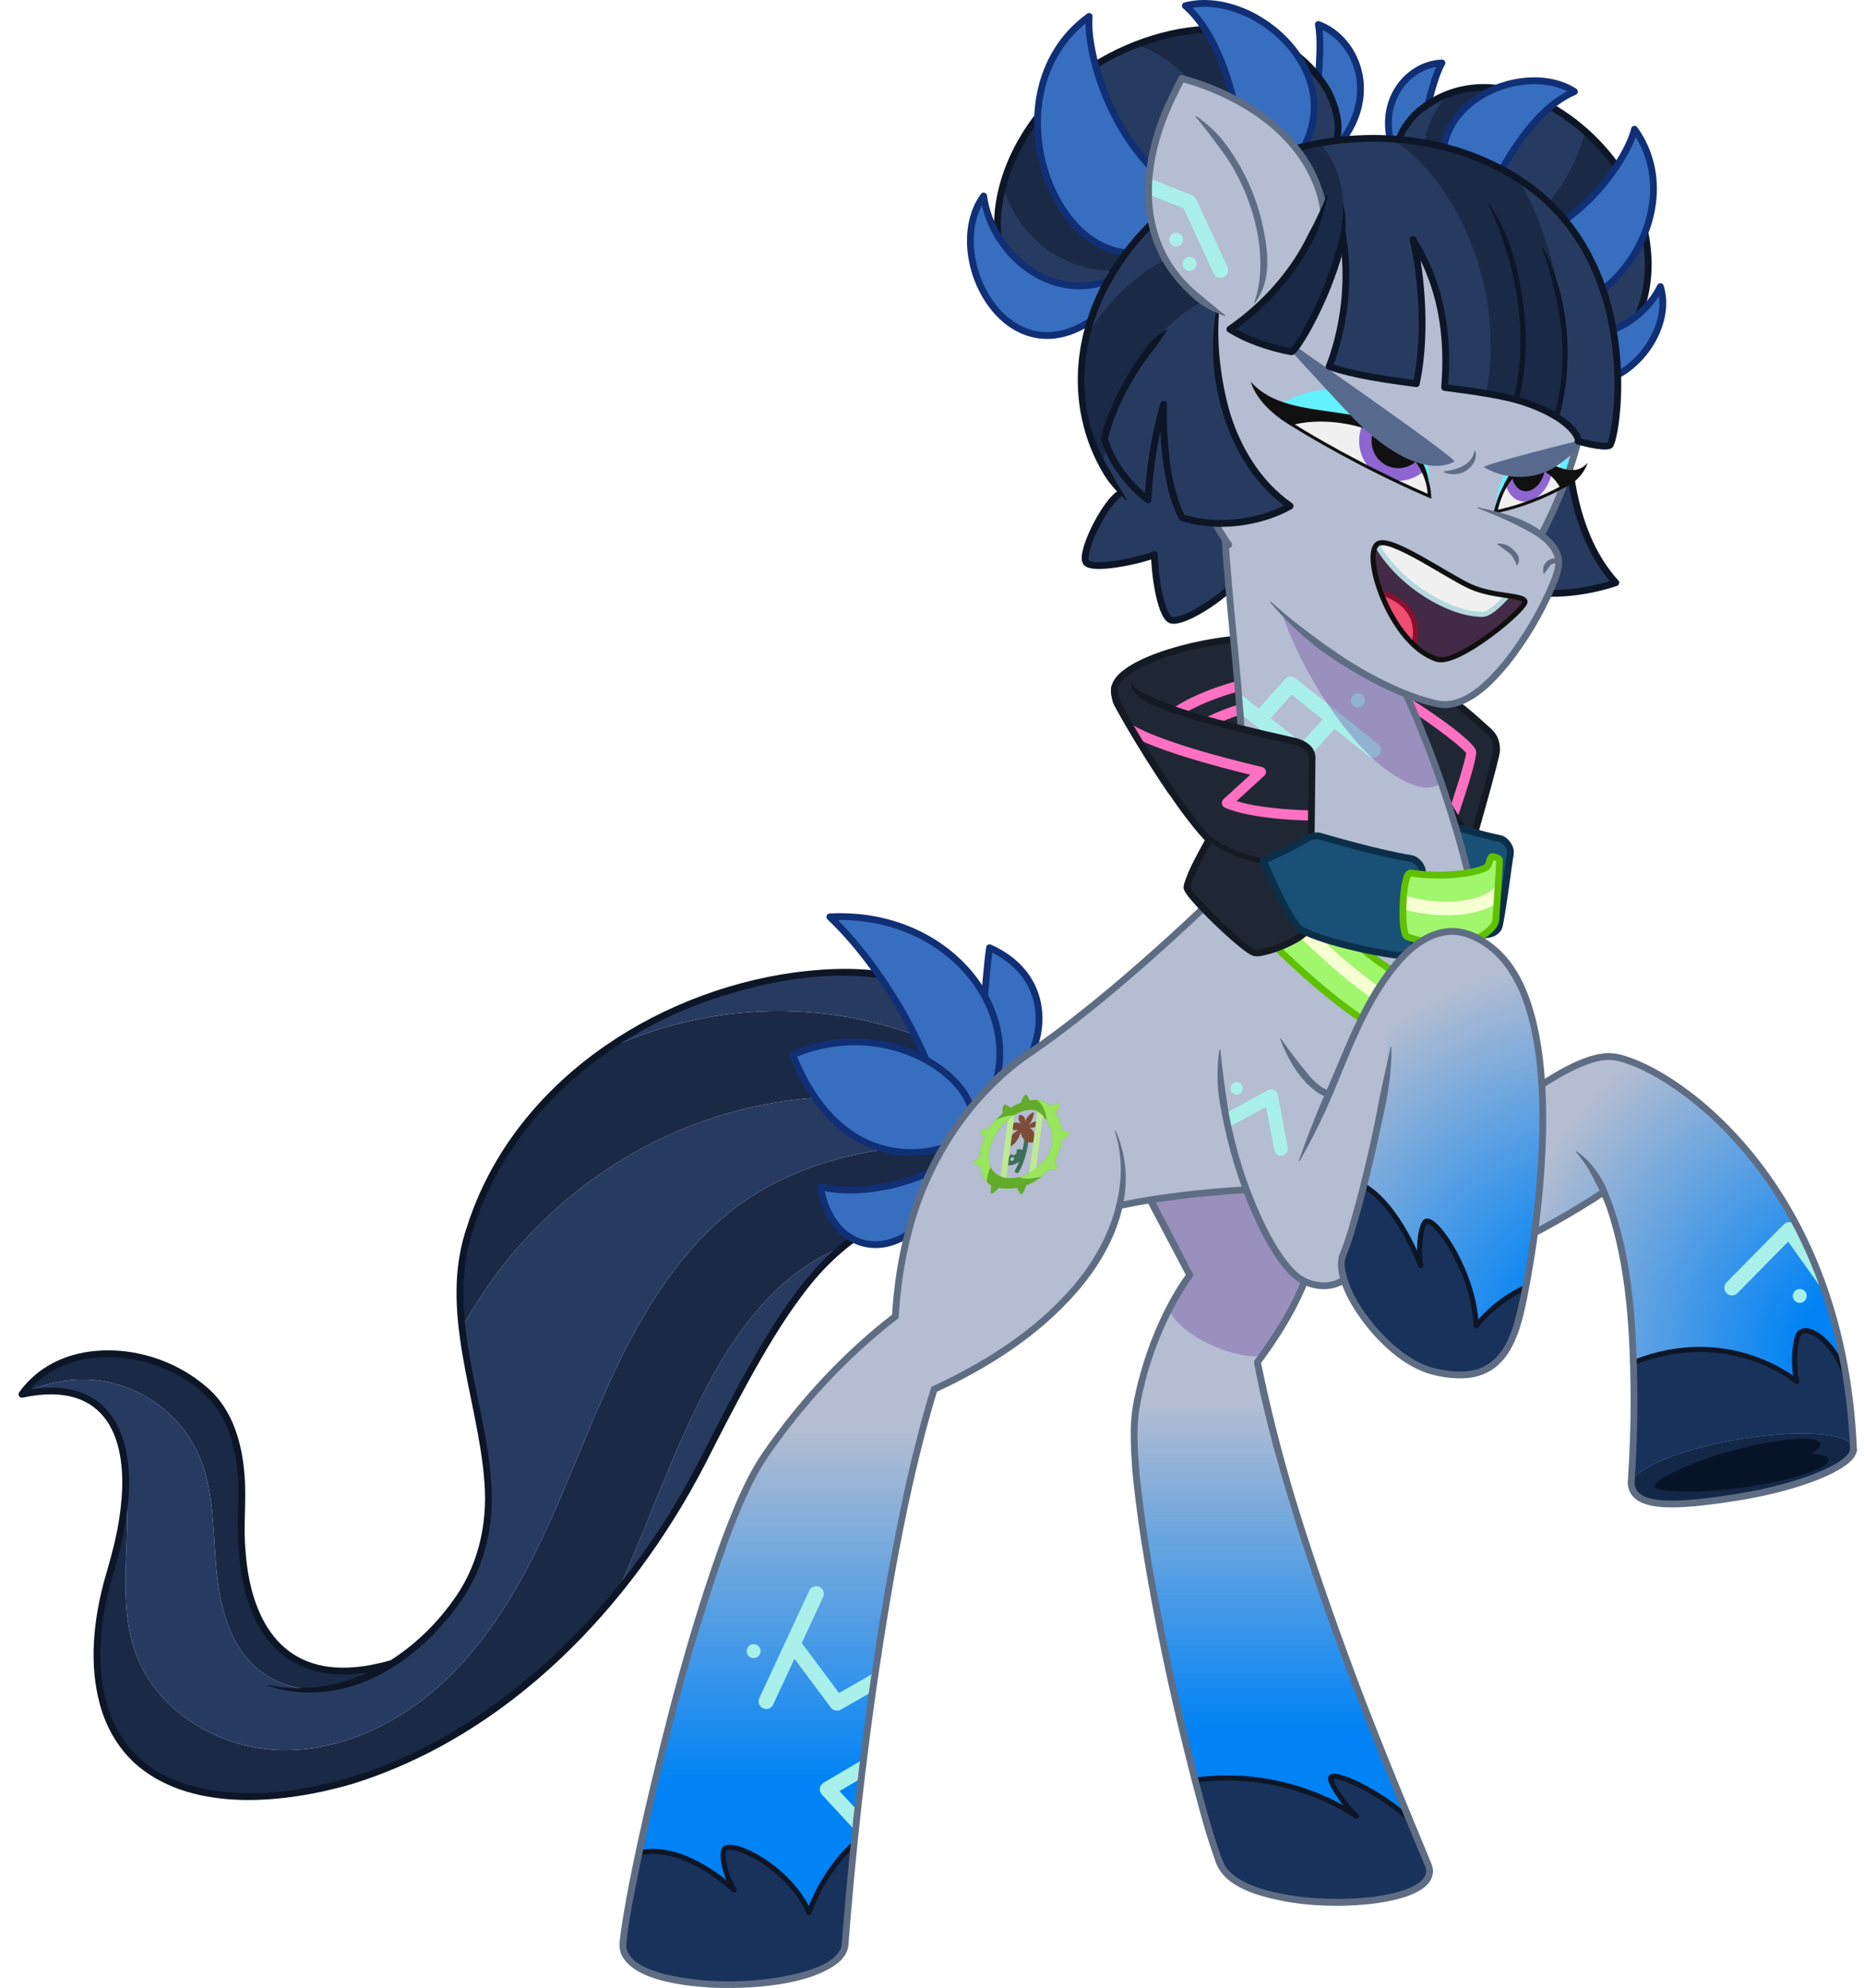 <?xml version="1.0" encoding="UTF-8"?>
<svg xmlns="http://www.w3.org/2000/svg" xmlns:xlink="http://www.w3.org/1999/xlink" viewBox="0 0 4568.429 4871.74">
<svg xmlns="http://www.w3.org/2000/svg" xmlns:xlink="http://www.w3.org/1999/xlink" viewBox="0 0 1096.423 1169.218">
  <defs>
    <clipPath id="clippath">
      <path d="M741.006,375.136c-32.983.071-80.963,13.583-85.144,28.487-.903,3.219.177,6.661.767,8.967.402,1.572,15.77,28.703,32.197,52.706,84.782-2.816,73.685-17.773,52.179-90.16Z" fill="none"/>
    </clipPath>
    <filter id="outer-glow-1" x="649.781" y="378.187" width="119.52" height="98.16" filterUnits="userSpaceOnUse">
      <feOffset dx="0" dy="0"/>
      <feGaussianBlur result="blur" stdDeviation="6"/>
      <feFlood flood-color="#ff43b3" flood-opacity="1"/>
      <feComposite in2="blur" operator="in"/>
      <feComposite in="SourceGraphic"/>
    </filter>
    <filter id="outer-glow-2" x="663.221" y="390.667" width="110.88" height="91.92" filterUnits="userSpaceOnUse">
      <feOffset dx="0" dy="0"/>
      <feGaussianBlur result="blur-2" stdDeviation="6"/>
      <feFlood flood-color="#ff43b3" flood-opacity="1"/>
      <feComposite in2="blur-2" operator="in"/>
      <feComposite in="SourceGraphic"/>
    </filter>
    <clipPath id="clippath-1">
      <path d="M826.711,397.772c23.631,7.169,42.779,27.798,47.366,31.559,4.237,3.474,6.181,6.022,6.24,11.863.04,3.937-14.704,55.162-14.704,55.162l-60.601-100.62,21.699,2.036Z" fill="none"/>
    </clipPath>
    <filter id="outer-glow-3" x="802.421" y="389.707" width="84" height="115.92" filterUnits="userSpaceOnUse">
      <feOffset dx="0" dy="0"/>
      <feGaussianBlur result="blur-3" stdDeviation="6"/>
      <feFlood flood-color="#ff43b3" flood-opacity="1"/>
      <feComposite in2="blur-3" operator="in"/>
      <feComposite in="SourceGraphic"/>
    </filter>
    <linearGradient id="linear-gradient" x1="839.622" y1="763.275" x2="839.622" y2="1061.907" gradientTransform="translate(-479.7 -0) skewX(23.217)" gradientUnits="userSpaceOnUse">
      <stop offset=".206" stop-color="#0183f5" stop-opacity="0"/>
      <stop offset=".849" stop-color="#0183f5"/>
    </linearGradient>
    <radialGradient id="radial-gradient" cx="1100.556" cy="794.912" fx="1100.556" fy="794.912" r="279.255" gradientUnits="userSpaceOnUse">
      <stop offset=".151" stop-color="#0183f5"/>
      <stop offset=".794" stop-color="#0183f5" stop-opacity="0"/>
    </radialGradient>
    <clipPath id="clippath-2">
      <path d="M952.403,730.94c5.476,14.969,8.846,65.052,8.439,81.267,29.166-24.311,101.55-29.616,121.949-19.114,0,0-17.329-71.278-39.904-95.741-28.417-12.78-76.245,12.412-90.484,33.588Z" fill="none"/>
    </clipPath>
    <filter id="outer-glow-4" x="996.085" y="700.605" width="118.56" height="83.76" filterUnits="userSpaceOnUse">
      <feOffset dx="0" dy="0"/>
      <feGaussianBlur result="blur-4" stdDeviation="6"/>
      <feFlood flood-color="#40dbff" flood-opacity="1"/>
      <feComposite in2="blur-4" operator="in"/>
      <feComposite in="SourceGraphic"/>
    </filter>
    <clipPath id="clippath-3">
      <polygon points="725.77 377.417 732.59 450.892 793.002 467.541 825.952 457.714 812.262 396.794 725.77 377.417" fill="none"/>
    </clipPath>
    <filter id="outer-glow-5" x="697.885" y="382.725" width="129.6" height="79.92" filterUnits="userSpaceOnUse">
      <feOffset dx="0" dy="0"/>
      <feGaussianBlur result="blur-5" stdDeviation="5"/>
      <feFlood flood-color="#40dbff" flood-opacity="1"/>
      <feComposite in2="blur-5" operator="in"/>
      <feComposite in="SourceGraphic"/>
    </filter>
    <filter id="outer-glow-6" x="779.485" y="392.805" width="38.4" height="38.4" filterUnits="userSpaceOnUse">
      <feOffset dx="0" dy="0"/>
      <feGaussianBlur result="blur-6" stdDeviation="5"/>
      <feFlood flood-color="#40dbff" flood-opacity="1"/>
      <feComposite in2="blur-6" operator="in"/>
      <feComposite in="SourceGraphic"/>
    </filter>
    <linearGradient id="linear-gradient-2" x1="518.248" y1="773.705" x2="518.248" y2="1096.067" gradientTransform="matrix(1,0,0,1,0,0)" xlink:href="#linear-gradient"/>
    <clipPath id="clippath-4">
      <path d="M522.208,937.351c-8.935,41.395-19.913,152.51-19.913,152.51l-120.626-22.854s19.927-96.675,38.824-144.536c20.674-13.468,92.919-2.086,101.715,14.879Z" fill="none"/>
    </clipPath>
    <filter id="outer-glow-7" x="421.045" y="914.685" width="134.16" height="189.84" filterUnits="userSpaceOnUse">
      <feOffset dx="0" dy="0"/>
      <feGaussianBlur result="blur-7" stdDeviation="6"/>
      <feFlood flood-color="#40dbff" flood-opacity="1"/>
      <feComposite in2="blur-7" operator="in"/>
      <feComposite in="SourceGraphic"/>
    </filter>
    <clipPath id="clippath-5">
      <path d="M744.024,550.561c48.676,48.726,90.493,75.826,124.088,70.817,12.347-1.841,23.311-13.596,23.621-15.456.31-1.859-1.369-28.772-2.212-31.318-.842-2.546-3.734-1.514-3.734-1.514-2.554,7.026-12.545,14.833-19.206,15.69-12.114,1.559-54.088-11.608-94.729-60.236l-27.829,22.016Z" fill="none"/>
    </clipPath>
    <filter id="outer-glow-8" x="731.981" y="511.987" width="181.2" height="112.56" filterUnits="userSpaceOnUse">
      <feOffset dx="0" dy="0"/>
      <feGaussianBlur result="blur-8" stdDeviation="5"/>
      <feFlood flood-color="#edff85" flood-opacity="1"/>
      <feComposite in2="blur-8" operator="in"/>
      <feComposite in="SourceGraphic"/>
    </filter>
    <clipPath id="clippath-6">
      <path d="M655.863,403.623c-.903,3.219.177,6.661.767,8.967s33.372,59.591,54.476,81.351c0,0-13.304,23.523-12.904,28.202s34.2,37.135,39.792,38.227c5.592,1.093,29.94-8.058,31.52-14.87,1.579-6.811,2.2-96.015,2.256-99.947.057-3.932-3.011-7.204-8.455-9.095-5.444-1.891-98.097-19.889-97.348-34.092" fill="none"/>
    </clipPath>
    <filter id="outer-glow-9" x="640.181" y="405.547" width="158.64" height="95.28" filterUnits="userSpaceOnUse">
      <feOffset dx="0" dy="0"/>
      <feGaussianBlur result="blur-9" stdDeviation="6"/>
      <feFlood flood-color="#ff43b3" flood-opacity="1"/>
      <feComposite in2="blur-9" operator="in"/>
      <feComposite in="SourceGraphic"/>
    </filter>
    <clipPath id="clippath-7">
      <path d="M829.587,513.451c24.818,3.657,43.819-1.709,45.309-3.874,1.48-2.15,1.387-5.787,2.873-5.733,1.487.054,4.018.746,4.254,2.002.237,1.261-2.184,35.412-2.184,35.412-.659,6.478-18.788,21.469-52.133,9.626-4.245-1.508-2.78-38.022,1.881-37.433Z" fill="none"/>
    </clipPath>
    <filter id="outer-glow-10" x="790.661" y="491.227" width="121.2" height="71.28" filterUnits="userSpaceOnUse">
      <feOffset dx="0" dy="0"/>
      <feGaussianBlur result="blur-10" stdDeviation="8"/>
      <feFlood flood-color="#fffb7d" flood-opacity="1"/>
      <feComposite in2="blur-10" operator="in"/>
      <feComposite in="SourceGraphic"/>
    </filter>
    <radialGradient id="radial-gradient-2" cx="945.531" cy="786.835" fx="945.531" fy="786.835" r="282.978" xlink:href="#radial-gradient"/>
    <clipPath id="clippath-8">
      <path d="M717.628,629.362c.017,16.907,9.827,58.539,14.587,67.86l32.063-13.699,14.872-31.806-29.171-32.685-32.351,10.331Z" fill="none"/>
    </clipPath>
    <filter id="outer-glow-11" x="684.565" y="618.285" width="91.2" height="79.68" filterUnits="userSpaceOnUse">
      <feOffset dx="0" dy="0"/>
      <feGaussianBlur result="blur-11" stdDeviation="6"/>
      <feFlood flood-color="#40dbff" flood-opacity="1"/>
      <feComposite in2="blur-11" operator="in"/>
      <feComposite in="SourceGraphic"/>
    </filter>
    <clipPath id="clippath-9">
      <path d="M881.854,188.429c73.023,62.107,112.108-23.794,70.861-87.886-24.017-36.597-78.586-68.937-119.2-34.322-9.823,9.806-15.375,21.041-9.266,33.503l57.606,88.705Z" fill="none"/>
    </clipPath>
    <clipPath id="clippath-10">
      <path d="M679.134,174.199c-107.054,42.919-118.785-70.021-47.22-127.357,41.394-32.562,116.012-48.583,149.103,6.438,7.455,14.943,9.491,29.883-2.243,41.762l-99.64,79.157Z" fill="none"/>
    </clipPath>
    <clipPath id="clippath-11">
      <path d="M662.762,294.24c-49.102-57.795-27.487-135.92,36.071-180.476,76.015-15.603,81.385,163.112,70.577,205.592-11.116,13.06-92.915-13.44-106.648-25.116Z" fill="none"/>
    </clipPath>
    <clipPath id="clippath-12">
      <path d="M878.941,300.931c4.535-41.447,36.056-52.175,45.2-27.096l-3.205,9.119-41.995,17.977Z" fill="none"/>
    </clipPath>
    <clipPath id="clippath-13">
      <path d="M749.444,240.686c24.967-21.991,93.595-16.99,91.288,48.411l-91.288-48.411Z" fill="none"/>
    </clipPath>
    <clipPath id="clippath-14">
      <path d="M758.995,250.347s33.997,21.9,81.88,41.453c-.784-39.281-51.8-51.966-81.88-41.453Z" fill="none"/>
    </clipPath>
    <clipPath id="clippath-15">
      <path d="M918.429,287.895s-17.107,9.865-38.724,13.05c8.9-37.001,30.144-32.667,38.724-13.05Z" fill="none"/>
    </clipPath>
    <clipPath id="clippath-16">
      <path d="M788.216,130.821c10.596,46.047-6.418,84.72-6.418,84.72,15.496,5.325,33.069,7.641,51.285,10.129,7.282-34.058,1.103-73.143-1.954-84.742,20.575,33.09,20.205,66.735,18.601,86.941,17.81,2.334,34.543,4.667,46.044,8.417,26.632,8.684,33.217,20.448,32.478,23.209,0,0,14.658,4.24,18.557,2.478,3.899-1.762,22.895-110.112-56.013-158.183-48.027-29.258-103.315-25.343-137.994-13.653" fill="none"/>
    </clipPath>
    <clipPath id="clippath-17">
      <path d="M778.534,148.737c9.181-60.155-45.491-92.615-83.377-102.606-35.678,65.309-20.296,114.512,25.322,139.499" fill="none"/>
    </clipPath>
    <filter id="outer-glow-12" x="641.245" y="84.165" width="96.24" height="94.32" filterUnits="userSpaceOnUse">
      <feOffset dx="0" dy="0"/>
      <feGaussianBlur result="blur-12" stdDeviation="5"/>
      <feFlood flood-color="#40dbff" flood-opacity="1"/>
      <feComposite in2="blur-12" operator="in"/>
      <feComposite in="SourceGraphic"/>
    </filter>
    <filter id="outer-glow-13" x="672.685" y="121.605" width="46.32" height="52.8" filterUnits="userSpaceOnUse">
      <feOffset dx="0" dy="0"/>
      <feGaussianBlur result="blur-13" stdDeviation="5"/>
      <feFlood flood-color="#40dbff" flood-opacity="1"/>
      <feComposite in2="blur-13" operator="in"/>
      <feComposite in="SourceGraphic"/>
    </filter>
    <clipPath id="clippath-18">
      <path d="M624.682,664.946c-.234-2.08-.785-4.094-1.65-6.135-.618-1.458-1.344-3.013-2.187-4.469,1.408-1.743,3.006-4.548,2.814-5.306-.214-.845-3.868.299-5.559,1.59-.14-.14-.281-.275-.425-.405-1.781-1.605-5.45-3.583-8.995-3.365-1.105.068-2.164.181-3.194.346-.434-1.652-1.399-3.492-2.101-3.519-.762-.029-2.319,2.827-2.821,4.781-2.033.732-4.045,1.734-6.172,3.057-1.146-1.085-3.062-2.101-3.818-1.763-.793.354-1.124,3.332-.756,5.028-2.383,1.966-4.569,4.243-6.423,6.756-.487.66-.947,1.335-1.386,2.02-1.684.047-4.535.911-5.083,1.731-.517.774.939,2.762,2.283,3.503-1.678,3.84-2.662,7.846-2.897,11.677-1.625.942-3.593,2.561-3.786,3.342-.214.869,2.238,1.777,3.924,1.674.208,1.682.582,3.297,1.133,4.807.934,2.56,2.359,4.871,4.475,6.335.342.237.701.448,1.072.64-.446,1.833-.577,4.24-.055,4.655.573.457,3.199-1.641,4.388-3.293.563.097,1.133.176,1.706.239,2.887.319,5.967.264,9.078-.272.465,1.649,1.784,3.761,2.603,3.739.849-.023,2.416-3.252,2.666-5.129,2.433-.878,4.828-2.091,7.104-3.697,2.215-1.563,4.252-3.464,6.046-5.587,1.667.322,4.063.236,4.726-.39.708-.669-.163-3.264-1.26-4.489,1.311-2.215,2.371-4.546,3.124-6.899.666-2.08,1.117-4.015,1.356-5.857,1.818-.926,4.088-2.596,4.34-3.431.282-.934-2.431-2.002-4.269-1.916ZM609.356,687.219c-5.373,4.266-11.81,6.23-17.264,5.562-3.041-.373-5.686-1.692-7.633-3.802-1.544-1.673-2.491-3.895-2.926-6.365-.411-2.339.102-5.596.909-8.181,1.727-5.528,5.054-11.025,9.545-15.134,2.166-1.982,4.598-3.615,7.117-4.777,3.659-1.688,8.874-2.621,11.62-.671,3.306,2.347,5.112,5.009,6.848,8.943,1.954,4.428,2.064,10.325-.705,15.697-1.754,3.401-4.518,6.351-7.512,8.728Z" fill="none"/>
    </clipPath>
  </defs>
  <g isolation="isolate">
    <g id="_1" data-name="1">
      <g>
        <g id="tail">
          <g>
            <g>
              <path d="M231.045,978.195c-16.98,10.87-33.04,14.73-45.76,15.64h-.03c-11.29-.39-22.37-3.72-31.33-10.39-18.72-13.93-24.83-38.73-26.78-61.7-1.96-22.96-1.22-46.92-11.06-67.84-9.57-20.35-29.16-35.9-51.46-40.84-17.3-3.83-35.93-1.21-51.61,6.86,24.36-33.98,78.98-28.88,108.94-1.14,18,16.66,21.2,44.42,20.15,68.61-3.22,74.05,28.06,108.62,88.94,90.8Z" fill="#1a2945"/>
              <path d="M495.675,733.425c-26.89,22.45-48.13,58.37-81.66,124.79-14.28,28.28-31.49,54.61-50.87,78.26,18.12-40.37,32.34-82.52,53-121.66,18.11-34.29,43.58-67.87,79.53-81.39Z" fill="#273b61"/>
              <path d="M583.505,677.695l-21.01,23.7c-28.37,8.04-48.86,17.03-66.82,32.03-35.95,13.52-61.42,47.1-79.53,81.39-20.66,39.14-34.88,81.29-53,121.66-56.53,69-131.41,115.1-205.13,119.71-98.99,6.2-113.33-65.31-92.99-132.34,5.69-18.75,8.73-36.12,8.85-51.13,3.68,33.74-5.77,69.51,6.51,101.22,12.9,33.32,48.87,54.46,84.58,55.39,35.72.92,70.29-15.97,96.36-40.41,26.06-24.43,44.49-55.91,59.56-88.3,15.07-32.4,27.15-66.13,42.69-98.31,15.54-32.17,34.93-63.18,62.04-86.46,40.39-34.69,105.24-48.61,157.89-38.15Z" fill="#1a2945"/>
              <path d="M597.255,639.805c.16,7.45-1.39,14.96-4.48,22.26-58.08-22.38-124.34-22.95-182.75-1.39-58.62,21.65-108.76,65.41-138.3,120.47-2.14-19.1-1.8-38.43,4.5-57.99,14.91-46.31,44.35-80.87,78.91-105.17,35.14-16.72,74.39-24.82,113.28-23.08,46.09,2.06,91.44,17.92,128.84,44.9Z" fill="#1a2945"/>
              <path d="M597.255,639.805c-37.4-26.98-82.75-42.84-128.84-44.9-38.89-1.74-78.14,6.36-113.28,23.08,62.84-44.18,142.64-54.49,182.97-40,40.74,14.64,58.64,37.99,59.15,61.82Z" fill="#273b61"/>
              <path d="M185.255,993.835h.03c7.14.24,14.36-.69,21.17-2.7,11.93-3.52,22.69-10,32.05-18.13,8.63-6.5,17.39-14.91,25.99-25.73,42.51-53.48,13.66-108.78,7.23-166.13,29.54-55.06,79.68-98.82,138.3-120.47,58.41-21.56,124.67-20.99,182.75,1.39-2.18,5.17-5.14,10.24-8.81,15.11l-.46.52c-52.65-10.46-117.5,3.46-157.89,38.15-27.11,23.28-46.5,54.29-62.04,86.46-15.54,32.18-27.62,65.91-42.69,98.31-15.07,32.39-33.5,63.87-59.56,88.3-26.07,24.44-60.64,41.33-96.36,40.41-35.71-.93-71.68-22.07-84.58-55.39-12.28-31.71-2.83-67.48-6.51-101.22.34-38.64-18.58-61.68-60.96-52.66.03-.04.06-.09.1-.13,15.68-8.07,34.31-10.69,51.61-6.86,22.3,4.94,41.89,20.49,51.46,40.84,9.84,20.92,9.1,44.88,11.06,67.84,1.95,22.97,8.06,47.77,26.78,61.7,8.96,6.67,20.04,10,31.33,10.39Z" fill="#273b61"/>
            </g>
            <path d="M231.63,980.114c-42.463,12.758-76.798.166-87.745-45.346-3.545-14.549-4.328-29.573-3.889-44.463.314-7.371.462-14.572-.102-21.889-1.073-14.254-4.331-28.912-12.712-40.652-16.92-22.345-49.993-33.342-77.187-28.357-14.038,2.522-27.212,10.062-35.455,21.808-0-0-2.045-3.117-2.045-3.117,52.503-11.25,68.46,26.326,62.118,71.857-1.244,9.543-3.313,18.934-5.847,28.173-2.65,9.076-5.358,18.132-7.009,27.449-4.16,22.782-4.426,47.394,5.628,68.674,5.951,12.541,15.952,22.995,28.25,29.446,47.277,24.127,118.027,4.581,161.989-20.156,66.261-36.832,118.388-96.301,153.061-163.227,12.931-25.407,25.876-50.978,40.78-75.356,10.05-16.275,21.009-32.199,34.76-45.655,13.7-13.597,30.529-23.812,48.483-30.765,8.926-3.539,18.055-6.461,27.241-9.071l-.951.597c-.098.12,21.867-24.685,21.366-24.092,15.887-20.583,18.095-47.03.448-67.427-13.554-15.658-33.255-25.32-52.946-30.961-36.807-8.468-75.755-1.641-111.114,10.241-63.226,21.502-119.385,69.591-140.076,134.318-17.193,49.474,6.778,99.619,10.263,149.439,2.049,25.877-4.192,52.253-19.984,73.14-22.95,31.103-58.364,55.708-98.6,49.824-4.227-.658-8.423-1.529-12.427-3.068-.128-.051-.192-.196-.141-.324.048-.123.182-.184.305-.148,4.076.984,8.27,1.509,12.447,1.723,38.324,2.216,73.28-20.147,95.19-50.37,15.263-20.214,21.186-45.471,19.218-70.524-3.673-49.976-27.592-101.034-10.067-150.95,26.547-82.865,108.364-137.273,192.17-148.911,25.193-3.288,52.06-3.794,76.083,5.769,23.624,9.166,48.332,25.233,54.743,51.364,4.287,17.242-1.767,35.532-12.316,49.272.102.029-21.599,24.282-21.567,24.339-.267.298-.592.496-.951.597-39.895,11.032-67.76,26.213-92.4,60.198-11.242,15.201-20.86,31.58-30.007,48.135-9.152,16.625-17.78,33.52-26.392,50.496-43.722,83.885-115.411,158.734-207.523,187.224-38.716,11.166-91.86,16.916-125.121-10.321-11.351-9.37-19.084-22.632-22.899-36.748-6.314-23.468-3.738-48.292,2.284-71.504,3.903-13.612,7.955-27.286,9.663-41.361,5.814-42.823-7.648-78.127-57.32-67.424-1.081.229-2.143-.462-2.372-1.543-.12-.566.019-1.136.327-1.574,4.428-6.224,10.164-11.532,16.708-15.467,6.54-3.954,13.82-6.559,21.267-7.951,26.038-4.654,53.948,3.799,73.567,21.398,14.353,12.89,19.733,32.665,21.058,51.25,1.137,14.797-.867,29.463.552,44.184,2.824,39.257,20.477,72.385,64.794,68.166,7.183-.646,14.306-2.169,21.282-4.201,2.552-.701,3.621,3.067,1.119,3.84h0Z" fill="#0d1626"/>
          </g>
          <path d="M574.767,644.775c32.96-.383,58.637-64.386,7.282-87.381-2.683,18.013-7.282,87.381-7.282,87.381Z" fill="#376ebf" stroke="#102f75" stroke-linecap="round" stroke-linejoin="round" stroke-width="4"/>
          <path d="M559.82,674.668c63.236-52.122,12.217-139.926-71.715-135.41,34.876,33.343,65.583,90.186,71.715,135.41Z" fill="#376ebf" stroke="#102f75" stroke-linecap="round" stroke-linejoin="round" stroke-width="4"/>
          <path d="M564.694,670.37c-14.527,10.02-69.979,21.728-98.412-50.014,67.375-28.588,127.02,31.158,98.412,50.014Z" fill="#376ebf" stroke="#102f75" stroke-linecap="round" stroke-linejoin="round" stroke-width="4"/>
          <path d="M482.665,697.85c24.671,6.945,67.264-4.317,79.831-19.973-16.051,68.73-72.588,68.212-79.831,19.973Z" fill="#376ebf" stroke="#102f75" stroke-linecap="round" stroke-linejoin="round" stroke-width="4"/>
        </g>
        <g id="body">
          <g>
            <g>
              <path d="M741.006,375.136c-32.983.071-80.963,13.583-85.144,28.487-.903,3.219.177,6.661.767,8.967.402,1.572,15.77,28.703,32.197,52.706,84.782-2.816,73.685-17.773,52.179-90.16Z" fill="#202734"/>
              <g clip-path="url(#clippath)">
                <g filter="url(#outer-glow-1)">
                  <path d="M671.393,458.194c-1.627.139-3.07-1.051-3.239-2.682-4.843-46.981,76.269-58.751,79.725-59.229,1.621-.225,3.154.919,3.382,2.56.228,1.641-.918,3.156-2.559,3.384-.788.109-78.831,11.426-74.578,52.67.169,1.648-1.029,3.122-2.677,3.292-.018.002-.036.004-.053.005Z" fill="#ff70c1"/>
                </g>
                <g filter="url(#outer-glow-2)">
                  <path d="M684.838,464.393c-1.627.139-3.07-1.051-3.239-2.682-4.331-42.016,67.963-52.507,71.043-52.933,1.623-.21,3.154.919,3.382,2.56s-.918,3.156-2.559,3.384c-.696.096-69.637,10.095-65.896,46.374.169,1.648-1.029,3.122-2.677,3.292-.018.002-.036.004-.053.005Z" fill="#ff70c1"/>
                </g>
              </g>
              <path d="M741.006,375.136c-32.983.071-80.963,13.583-85.144,28.487-.903,3.219.177,6.661.767,8.967.402,1.572,15.77,28.703,32.197,52.706" fill="none" stroke="#141a23" stroke-linecap="round" stroke-linejoin="round" stroke-width="4"/>
            </g>
            <g>
              <path d="M826.711,397.772c23.631,7.169,42.779,27.798,47.366,31.559,4.237,3.474,6.181,6.022,6.24,11.863.04,3.937-14.704,55.162-14.704,55.162l-60.601-100.62,21.699,2.036Z" fill="#202734"/>
              <g clip-path="url(#clippath-1)">
                <g filter="url(#outer-glow-3)">
                  <path d="M852.891,487.509c-.328.001-.662-.053-.99-.167-1.566-.543-2.395-2.252-1.851-3.817,5.992-17.278,12.106-36.83,12.293-40.596-2.85-4.436-29.954-24.275-40.174-29.344-1.484-.736-2.091-2.536-1.355-4.02.737-1.485,2.537-2.09,4.02-1.355,7.106,3.524,42.163,26.868,43.423,33.467.819,4.298-7.505,29.296-12.54,43.814-.429,1.238-1.587,2.015-2.828,2.018ZM862.468,443.146l.001 0-.001-0Z" fill="#ff70c1"/>
                </g>
              </g>
              <path d="M826.711,397.772c23.631,7.169,42.904,27.177,47.491,30.938,4.237,3.474,6.057,6.643,6.116,12.484.04,3.937-14.704,55.162-14.704,55.162l-60.601-100.62,21.699,2.036Z" fill="none" stroke="#141a23" stroke-linecap="round" stroke-linejoin="round" stroke-width="4"/>
            </g>
            <g>
              <path d="M796.866,491.062s15.329-6.015,26.843-12.523c2.07-.884,4.746-1.162,6.848-.398,1.055.383,31.856,10.985,51.702,15.027,3.104.632,6.91,5.148,6.091,9.367-.819,4.219-5.441,40.748-6.86,43.168-1.419,2.42-3.91,3.847-7.999,4.046s-43.717-8.931-56.694-17.609c-5.825-3.895-19.931-41.078-19.931-41.078Z" fill="#195076"/>
              <path d="M796.866,491.062s15.329-6.015,26.843-12.523c2.07-.884,4.746-1.162,6.848-.398,1.055.383,31.856,10.985,51.702,15.027,3.104.632,6.91,5.148,6.091,9.367-.819,4.219-5.441,40.748-6.86,43.168-1.419,2.42-3.91,3.847-7.999,4.046s-43.717-8.931-56.694-17.609c-5.825-3.895-19.931-41.078-19.931-41.078Z" fill="none" stroke="#0b2f49" stroke-linecap="round" stroke-linejoin="round" stroke-width="4"/>
            </g>
          </g>
          <g>
            <path d="M657.99,290.833c-9.11,6.466-22.922,35.192-19.065,39.991,3.857,4.799,31.716-1.048,40.086-4.634.344,13.989,4.108,36.978,10.034,38.547,5.926,1.569,25.122-9.27,37.955-22.064l70.531-29.875c-39.142-59.638-120.064-37.346-137.465-23.602" fill="#273b61"/>
            <path d="M657.99,290.833c-9.11,6.466-22.922,35.192-19.065,39.991,3.857,4.799,31.716-1.048,40.086-4.634.344,13.989,4.108,36.978,10.034,38.547,5.926,1.569,25.122-9.27,37.955-22.064l70.531-29.875" fill="none" stroke="#0d1626" stroke-linecap="round" stroke-linejoin="round" stroke-width="4"/>
          </g>
          <g>
            <path d="M747.617,657.814c37.369,42.786,35.87,84.476-7.991,143.352,18.951,103.857,88.181,266.957,100.416,295.482,12.235,28.524-108.966,30.718-122.142,0-13.177-30.718-58.594-220.148-49.627-269.152,8.967-49.003,31.568-77.528,31.568-77.528l-27.855-53.566s16.237-42.846,75.632-38.589c37.369,42.786,35.87,84.476-7.991,143.352,18.951,103.857,88.181,266.957,100.416,295.482,12.235,28.524-108.966,30.718-122.142,0-13.177-30.718-58.594-220.148-49.627-269.152,8.967-49.003,31.568-77.528,31.568-77.528l-28.822-54.638" fill="#b4bdd1"/>
            <path d="M747.617,657.814c37.369,42.786,35.87,84.476-7.991,143.352,18.951,103.857,88.181,266.957,100.416,295.482,12.235,28.524-108.966,30.718-122.142,0-13.177-30.718-58.594-220.148-49.627-269.152,8.967-49.003,31.568-77.528,31.568-77.528" fill="url(#linear-gradient)"/>
            <path d="M828.883,1070.17c-17.83-18.721-46.437-28.873-46.203-23.66.234,5.212,14.169,20.893,14.169,20.893-27.043-18.683-70.355-25.439-93.93-20.439,0,0,11.084,40.789,14.684,48.978,3.6,8.189,10.388,12.072,17.695,14.631,7.307,2.559,21.989,8.297,60.204,8.297s47.21-14.604,44.704-21.155c-2.506-6.55-11.322-27.546-11.322-27.546Z" fill="#18325b"/>
            <path d="M687.547,770.108c7.248,17.111,42.965,30.728,55.142,26.876,0,0,44.018-53.514,27.91-101.414,0,0-50.682-.018-96.231,7.839l26.46,47.237-13.28,19.462Z" fill="#5b268e" mix-blend-mode="multiply" opacity=".3"/>
            <path d="M702.919,1046.964c56.18-7.617,94.974,21.373,94.974,21.373-10.164-10.359-16.19-21.273-15.167-22.914,2.213-3.547,26.055,6.656,45.85,24" fill="none" stroke="#0d1626" stroke-linecap="round" stroke-linejoin="round" stroke-width="3"/>
            <path d="M747.805,657.649c32.072,33.768,36.516,69.953,14.892,110.951-6.127,11.919-13.522,23.081-21.468,33.761l.364-1.554c20.681,101.281,60.118,198.263,99.61,293.475,8.743,18.019-19.756,23.434-32.014,25.168-17.011,2.191-34.234,1.833-51.167-.805-13.798-2.447-34.458-6.964-41.622-20.472-6.995-17.349-11.277-35.51-16.138-53.492-12.485-49.269-23.289-98.995-30.616-149.314-2.32-16.848-4.341-33.728-4.532-50.787-.19-8.568.828-17.252,2.851-25.595,3.716-16.67,9.362-32.919,17.005-48.206,3.905-7.705,8.076-15.078,13.303-22.053 0.0 0-.207,2.165-.207,2.165l-27.855-53.565c-.281-.508-.303-1.129-.096-1.632,3.111-7.304,7.838-13.58,13.392-19.152,16.625-16.742,41.294-22.616,64.253-20.723.545.038,1.029.298,1.364.679,13.21,15.014,24.197,33.355,26.512,53.657,3.903,34.235-14.947,65.722-34.406,92.206-0-0.0.363-1.554.363-1.554,6.214,33.158,15.515,65.713,25.712,97.869,21.325,66.367,46.649,131.453,73.9,195.606.975,2.141,1.909,4.557,1.675,7.013-1.387,12.938-23.382,16.601-33.691,18.155-24.599,2.93-52.888,1.769-76.064-7.622-8.442-3.63-15.907-8.924-18.583-18.246-2.937-8.063-5.313-16.194-7.657-24.352-15.742-57.167-28.54-115.193-37.239-173.863-2.729-21.076-5.752-42.364-3.977-63.682,1.709-12.745,5.167-25.173,9.321-37.318,5.792-16.13,13.089-31.759,23.282-45.642 0.0 0-.201,2.175-.201,2.175l-28.822-54.638c-.515-.977-.141-2.187.836-2.702.977-.515,2.187-.141,2.702.836l28.822,54.638c.374.709.279,1.541-.174,2.14-2.447,3.218-4.748,6.807-6.883,10.387-12.633,21.61-21.212,45.788-24.906,70.55-1.195,12.473-.199,25.092.932,37.592,2.495,25.189,6.735,50.178,11.434,75.057,8.01,41.457,17.342,82.71,28.72,123.375,3.042,9.935,5.465,20.189,9.934,29.505,13.437,19.622,66.144,21.094,87.986,17.845,8.442-1.145,34.769-5.689,29.5-18.171-0-0-.625-1.46-.625-1.46l-2.49-5.842c-32.694-78.062-63.479-157.192-85.941-238.885-4.388-16.378-8.339-32.892-11.439-49.603-.104-.563.04-1.115.355-1.543,18.893-25.777,37.377-56.232,33.65-89.353-2.267-19.524-12.724-36.869-25.553-51.5 0-0,1.363.679,1.363.679-7.406-.531-14.853-.352-22.155.735-21.654,2.99-42.445,16.284-51.463,36.568,0-0-.096-1.631-.096-1.631l27.855,53.565c.375.721.268,1.566-.207,2.165-4.917,6.575-9.143,13.981-12.862,21.361-9.231,18.699-15.894,38.884-18.9,59.541-1.195,12.473-.199,25.092.932,37.592,6.349,58.762,19.245,116.696,33.558,173.98,4.273,16.259,8.532,32.706,14.158,48.509,1.267,3.766,2.971,7.207,6.125,9.766,9.533,7.789,22.233,10.603,34.242,12.737,16.475,2.575,33.454,2.925,49.993.79,8.367-1.206,28.88-4.648,30.238-14.477.193-1.695-.676-3.598-1.363-5.154-33.702-79.93-65.377-161.003-88.431-244.727-4.388-16.378-8.339-32.892-11.439-49.603-.104-.563.04-1.115.355-1.543,15.323-20.886,29.851-44.037,33.386-70.058,4.095-27.119-6.875-51.307-23.971-71.946-.087-.107-.071-.265.037-.352.102-.083.251-.071.34.023h0Z" fill="#5f6d84"/>
          </g>
          <g>
            <g>
              <path d="M1090.253,852.79c2.608-13.211-3.363-34.756-4.951-46.883-15.218-116.213-110.478-181.759-136.878-184.439-28.96-2.94-92.96,57.54-92.96,57.54l-21.28-31.43c-10.11-14.93-36.85-2.71-35.57,23.16,4.21,36.4,7.32,66.1,25.13,74.45,31.72,14.89,118.84-43.64,118.84-43.64l.45-.2c9.914,28.829,13.691,53.618,16.008,94.945,1.35,24.079,3.625,54.81.578,75.151-.328.664-.532,1.318-.597,1.956-.991,9.53,25.91,13.049,62.746,7.215,36.827-5.838,67.493-18.294,68.484-27.824Z" fill="#b4bdd1"/>
              <path d="M959.62,871.444c4.551-9.216,31.379-19.894,65.744-25.34,36.831-5.847,65.884-2.853,64.889,6.686-.991,9.53-31.657,21.986-68.484,27.824-36.836,5.834-63.737,2.316-62.746-7.215.065-.639.269-1.292.597-1.956Z" fill="#132747"/>
              <path d="M1090.253,852.79c.996-9.54-28.058-12.534-64.889-6.686-34.365,5.446-61.193,16.124-65.744,25.34,1.853-21.786-1.417-49.146.165-69.592,57.426-23.344,96.922,11.435,96.922,11.435-2.597-12.682-.527-26.8,1.763-29.24,4.957-5.259,19.631,1.077,26.831,21.861l1.885,6.608c-1.434,12.147,5.674,27.064,3.066,40.275Z" fill="#18325b"/>
            </g>
            <path d="M1028.662,874.398c-12.229,1.875-26.11,2.914-35.161,2.888-4.316-.013-18.559.021-20-2.693-1.441-2.714,9.92-8.175,13.34-9.848,7.175-3.508,19.205-8.032,30.72-11.251,19.31-5.4,44.49-9.481,51.451-6.107,3.403,1.651,1.536,4.457-3.611,7.485,6.981.425,11.139,1.935,10.007,4.559-2.32,5.365-26.238,11.822-46.746,14.967Z" fill="#071428"/>
            <path d="M942.584,701.548h0s-87.12,58.53-118.84,43.64c-17.81-8.35-20.92-38.05-25.13-74.45-1.28-25.87,25.46-38.09,35.57-23.16l21.28,31.43s64-60.48,92.96-57.54c26.4,2.68,117.911,62.603,136.878,184.439l.607,3.581c-7.2-20.784-22.114-31.78-27.071-26.522-2.29,2.44-4.36,16.558-1.763,29.24,0,0-39.863-33.699-97.29-10.355-3.664-46.808-3.631-69.094-17.201-100.304Z" fill="url(#radial-gradient)"/>
            <g clip-path="url(#clippath-2)">
              <g filter="url(#outer-glow-4)">
                <path d="M1095.25,721.846c-1.673-1.839-4.521-1.971-6.356-.297l-19.553,17.81-13.274-18.68c-.77-1.085-1.981-1.772-3.307-1.88-1.329-.104-2.631.379-3.565,1.325l-33.651,34.116c-1.745,1.77-1.726,4.619.043,6.364s4.619,1.726,6.364-.043l29.885-30.299,22.517,31.689c.933,1.315,2.443,1.976,3.941,1.887.812-.049,1.622-.318,2.333-.825,2.026-1.439,2.502-4.248,1.062-6.274l-7.099-9.991,20.362-18.547c1.838-1.674,1.97-4.52.297-6.356Z" fill="#a9f0eb"/>
                <circle cx="1058.637" cy="762.176" r="4.094" transform="translate(-8.23 1512.788) rotate(-70.881)" fill="#a9f0eb"/>
              </g>
            </g>
            <path d="M842.532,657.646l12.93,21.365,20.535-17.958c-20.654,24.237-14.451,65.326-7.108,79.353-16.145,4.496-37.481,11.561-50.461,1.315-12.98-10.245-16.688-41.935-16.688-50.026l40.792-34.05Z" fill="#5b268e" mix-blend-mode="multiply" opacity=".3"/>
            <g>
              <path d="M960.843,801.437c56.438-22.572,95.978,11.079,95.978,11.079-2.594-12.36-.597-26.106,1.651-28.469,4.861-5.11,19.683,4.08,26.831,24.346" fill="none" stroke="#0d1626" stroke-linecap="round" stroke-linejoin="round" stroke-width="3"/>
              <path d="M942.584,701.548s-87.122,58.534-118.844,43.644c-17.802-8.357-20.914-38.054-25.126-74.453-1.281-25.868,25.464-38.094,35.57-23.163l21.277,31.436s64.007-60.485,92.961-57.542,135.194,68.316,141.834,231.317" fill="none" stroke="#5f6d84" stroke-linecap="round" stroke-linejoin="round" stroke-width="4"/>
              <path d="M927.315,677.072c7.101,4.833,12.581,11.944,16.468,19.564,17.03,38.042,18.844,83.636,19.385,124.789.004,16.886-.582,33.764-1.704,50.606-.073,1.102-1.026,1.936-2.128,1.863s-1.936-1.026-1.863-2.128c1.116-16.756,1.698-33.549,1.694-50.336-.387-37.473-2.143-75.847-14.287-111.549-2.964-7.726-6.474-15.175-10.577-22.345-2.143-3.522-4.556-6.874-7.314-10.085-.203-.194.095-.559.326-.379h0Z" fill="#5f6d84"/>
              <path d="M1090.257,852.787c-.993,9.53-31.657,21.988-68.49,27.826-36.832,5.837-61.983,6.907-62.3-8.715" fill="none" stroke="#5f6d84" stroke-linecap="round" stroke-linejoin="round" stroke-width="4"/>
            </g>
          </g>
          <g>
            <path d="M807.663,370.077c35.932,63.273,64.808,153.711,69.564,226.687,4.627,70.985-26.359,102.273-78.022,101.745s-86.984,1.582-123.887,7.38c-36.902,5.799-102.8,27.413-111.762,16.343-8.962-11.071-13.179-66.424,39.538-101.218,52.718-34.794,120.344-101.87,120.344-101.87,18.071-48.625-.675-141.686-3.838-220.485,21.138-18.144,61.011,29.436,88.062,71.418Z" fill="#b4bdd1"/>
            <g clip-path="url(#clippath-3)">
              <g>
                <path d="M810.567,437.582l-48.523-38.691c-1.868-1.489-4.571-1.259-6.162.521l-15.496,17.351-19.969-15.922c-1.943-1.548-4.773-1.229-6.324.713-1.549,1.943-1.23,4.774.713,6.324l48.523,38.691c.827.659,1.817.981,2.804.981,1.24,0,2.473-.51,3.358-1.502l15.496-17.351,19.969,15.923c.829.661,1.819.981,2.803.981,1.322,0,2.633-.58,3.521-1.694,1.549-1.943,1.23-4.775-.713-6.324ZM765.613,436.879l-18.18-14.496,12.326-13.802,18.179,14.496-12.326,13.802Z" fill="#a9f0eb" filter="url(#outer-glow-5)"/>
                <circle cx="798.739" cy="411.935" r="4.094" fill="#a9f0eb" filter="url(#outer-glow-6)"/>
              </g>
            </g>
            <path d="M818.294,390.19c10.439,22.974,22.932,45.977,29.525,70.335-4.433,3.625-12.005,3.125-17.28.896-15.856-6.699-28.44-19.36-39.103-32.873-18.291-23.179-32.205-49.8-40.794-78.049,25.496,9.868,56.343,14.801,67.652,39.691Z" fill="#5b268e" mix-blend-mode="multiply" opacity=".3"/>
            <path d="M807.663,370.077c35.932,63.273,64.808,153.711,69.564,226.687,4.627,70.985-26.359,102.273-78.022,101.745s-86.984,1.582-123.887,7.38c-36.902,5.799-102.8,27.413-111.762,16.343-8.962-11.071-13.179-66.424,39.538-101.218,52.718-34.794,120.344-101.87,120.344-101.87,18.071-48.625-.675-141.686-3.838-220.485,21.138-18.144,61.011,29.436,88.062,71.418Z" fill="none" stroke="#5f6d84" stroke-linecap="round" stroke-linejoin="round" stroke-width="4"/>
          </g>
          <g>
            <g>
              <path d="M659.585,678.265c-1.99-10.63-6.05-20.9-12.5-29.55-7.46-10.01-18.25-17.74-30.43-20.5-8.02-1.82-16.6-1.35-24.31,1.42-58.66,50.08-64.16,121.29-65.69,144.57,0,0-42.11,30.47-77.52,82.9-26.22,38.83-57.81,159.12-73.29,232.31-5.43,25.66-8.88,45.53-9.42,54.07-2.08,32.87,128.76,30.52,130.7,0,.55-8.7,2.24-29.91,5.17-58.38,7.36-71.43,22.54-188.52,47.17-267.99,84.48-38.84,117.78-94.64,110.12-138.85Z" fill="#b4bdd1"/>
              <path d="M501.675,1085.045l.62.06c-2.93,28.47-4.62,49.68-5.17,58.38-1.94,30.52-132.78,32.87-130.7,0,.54-8.54,3.99-28.41,9.42-54.07l.89.19c26.85-5.47,55.1,22.05,55.1,22.05-6.48-10.96-7.65-22.6-5.49-24.39,5.64-4.7,38.38,11.74,49.53,37.56,8.89-25.04,25.8-39.78,25.8-39.78Z" fill="#18325b"/>
            </g>
            <path d="M659.585,678.265c7.66,44.21-25.64,100.01-110.12,138.85-24.63,79.47-39.81,196.56-47.17,267.99l-.62-.06s-16.91,14.74-25.8,39.78c-11.15-25.82-43.89-42.26-49.53-37.56-2.16,1.79-.99,13.43,5.49,24.39,0,0-28.25-27.52-55.1-22.05l-.89-.19c15.48-73.19,47.07-193.48,73.29-232.31,35.41-52.43,77.52-82.9,77.52-82.9,1.53-23.28,7.03-94.49,65.69-144.57,7.71-2.77,16.29-3.24,24.31-1.42,12.18,2.76,22.97,10.49,30.43,20.5,6.45,8.65,10.51,18.92,12.5,29.55Z" fill="url(#linear-gradient-2)"/>
            <g clip-path="url(#clippath-4)">
              <g filter="url(#outer-glow-7)">
                <path d="M536.454,976.247c-1.239-2.154-3.99-2.896-6.144-1.659l-36.768,21.141-21.936-29.401,12.573-27.036c1.048-2.254.071-4.93-2.183-5.978-2.258-1.047-4.931-.07-5.978,2.184l-29.407,63.235c-1.048,2.254-.071,4.93,2.183,5.978.419.195.853.319,1.288.379,1.905.261,3.838-.727,4.691-2.562l12.523-26.928,21.423,28.713c.746,1,1.838,1.608,2.997,1.767.957.131,1.96-.044,2.853-.557l40.229-23.132c2.155-1.239,2.897-3.99,1.658-6.144Z" fill="#a9f0eb"/>
                <circle cx="443.3" cy="971.087" r="4.094" fill="#a9f0eb"/>
                <path d="M513.345,1086.322c-.998-.137-1.955-.607-2.692-1.404l-27.246-29.492c-.923-.999-1.345-2.363-1.147-3.709.198-1.345.994-2.53,2.166-3.221l37.16-21.923c2.141-1.262,4.899-.551,6.162,1.589,1.263,2.141.551,4.9-1.589,6.162l-32.357,19.09,23.462,25.396c1.687,1.825,1.574,4.672-.252,6.359-1.028.95-2.381,1.329-3.668,1.153Z" fill="#a9f0eb"/>
              </g>
            </g>
            <g>
              <path d="M376.738,1089.609c26.844-5.475,55.099,22.047,55.099,22.047-6.479-10.957-7.65-22.6-5.496-24.391,5.646-4.696,38.386,11.739,49.53,37.565,8.893-25.043,25.803-39.788,25.803-39.788" fill="none" stroke="#0d1626" stroke-linecap="round" stroke-linejoin="round" stroke-width="3"/>
              <path d="M656.249,665.132c14.907,33.566-.359,69.113-22.961,94.995-22.538,25.891-52.113,44.502-82.985,58.809-0-0,1.075-1.225,1.075-1.225-10.841,35.505-18.571,71.93-25.166,108.459-12.515,70.9-21.245,142.566-26.886,214.347 0.0 0-.117,1.733-.117,1.733l-.058.867c-.067,4.326-2.729,8.446-5.877,11.077-17.352,14.045-53.788,15.809-75.488,14.782-15.164-.967-45.202-4.072-52.315-19.458-2.034-4.696-.566-9.976-.075-14.832,3.437-23.081,8.449-45.879,13.528-68.614,12.612-54.44,26.596-108.702,45.732-161.278,6.687-17.486,13.474-35.137,24.14-50.724,21.32-30.784,46.987-58.594,76.685-81.483 0.0 0-.823,1.49-.823,1.49.931-15.386,3.009-30.802,6.69-45.838,10.602-45.285,37.345-87.117,76.481-112.835.916-.616,2.159-.372,2.775.544.616.917.371,2.16-.546,2.776-38.333,25.205-64.426,66.086-74.824,110.462-3.618,14.787-5.662,29.909-6.585,45.152-.038.621-.354,1.151-.823,1.49-29.231,22.535-54.736,50.165-75.731,80.503-10.399,15.188-17.128,32.692-23.69,49.857-24.96,69.937-42.833,142.467-56.836,215.347-1.186,6.823-2.36,13.664-3.027,20.534 0,0-.123,1.665-.123,1.665-.019.486-.022.971.033,1.448,1.287,9.533,14.316,13.581,22.37,15.879,25.806,6.193,56.224,5.575,81.853-1.282,7.737-2.434,17.845-5.773,21.69-13.371.396-.884.644-1.805.732-2.747l.241-3.423c7.39-90.454,18.459-180.88,37.98-269.585,4.137-18.18,8.757-36.267,14.241-54.125.172-.56.569-.989,1.061-1.219,30.373-14.071,59.548-32.405,81.644-57.796,16.403-18.705,28.056-42.307,28.969-67.434.255-8.313-.901-16.709-3.45-24.768-.042-.132.031-.273.163-.314.123-.039.253.022.304.136h0Z" fill="#5f6d84"/>
            </g>
          </g>
          <g>
            <g>
              <path d="M744.024,550.561c48.676,48.726,90.493,75.826,124.088,70.817,12.347-1.841,23.311-13.596,23.621-15.456.31-1.859-1.369-28.772-2.212-31.318-.842-2.546-3.734-1.514-3.734-1.514-2.554,7.026-12.545,14.833-19.206,15.69-12.114,1.559-54.088-11.608-94.729-60.236l-27.829,22.016Z" fill="#a0f66c"/>
              <g clip-path="url(#clippath-5)">
                <path d="M751.034,531.11c60.101,65.815,122.004,100.057,143.003,51.396" fill="none" filter="url(#outer-glow-8)" stroke="#f5ffd1" stroke-linecap="round" stroke-linejoin="round" stroke-width="8"/>
              </g>
              <path d="M744.024,550.561c48.676,48.726,90.493,75.826,124.088,70.817,12.347-1.841,23.311-13.596,23.621-15.456.31-1.859-1.369-28.772-2.212-31.318-.842-2.546-3.734-1.514-3.734-1.514-2.554,7.026-12.545,14.833-19.206,15.69-12.114,1.559-54.088-11.608-94.729-60.236l-27.829,22.016Z" fill="none" stroke="#5fc100" stroke-linecap="round" stroke-linejoin="round" stroke-width="4"/>
            </g>
            <g>
              <path d="M655.863,403.623c-.903,3.219.177,6.661.767,8.967s33.372,59.591,54.476,81.351c0,0-13.304,23.523-12.904,28.202s34.2,37.135,39.792,38.227c5.592,1.093,29.94-8.058,31.52-14.87,1.579-6.811,2.2-96.015,2.256-99.947.057-3.932-3.011-7.204-8.455-9.095-5.444-1.891-98.097-19.889-97.348-34.092" fill="#202734"/>
              <g clip-path="url(#clippath-6)">
                <g filter="url(#outer-glow-9)">
                  <path d="M777.493,482.462c-6.211.532-40.888-.268-57.021-7.472-.923-.412-1.577-1.262-1.738-2.261-.162-.999.191-2.011.938-2.693l15.758-14.394c-16.103-3.867-61.975-15.583-76.098-26.714-1.301-1.026-1.525-2.912-.499-4.213,1.025-1.301,2.911-1.525,4.213-.499,15.808,12.459,78.638,26.735,79.27,26.878,1.09.246,1.953,1.077,2.24,2.157.286,1.08-.051,2.23-.877,2.984l-16.336,14.922c16.698,5.232,46.606,5.839,49.672,5.337,1.616-.345,3.196.689,3.543,2.309.346,1.62-.705,3.218-2.325,3.566-.163.034-.412.067-.74.095Z" fill="#ff70c1"/>
                </g>
              </g>
              <path d="M743.043,506.134c-11.028-.366-30.741-10.722-34.811-15.292" fill="none" stroke="#141a23" stroke-linecap="round" stroke-linejoin="round" stroke-width="3"/>
              <path d="M657.789,404.163c-.682,2.319.074,5.486.811,7.987.29.558.649,1.291.958,1.851,11.029,19.931,23.204,39.326,36.361,57.917,5.18,7.209,10.596,14.289,16.624,20.63.631.651.729,1.626.305,2.377-4.225,7.693-8.52,15.434-11.725,23.566-.396,1.167-.836,2.237-.921,3.424,1.411,2.76,4.14,5.568,6.308,8.034,4.76,5.166,9.81,10.136,14.982,14.94,5.252,4.669,10.472,9.878,16.541,13.38.183.103.199.059.296.113.065.045.237.031.349.059l.486.014c5.858-.47,11.594-2.797,16.971-5.138,3.123-1.447,6.215-3.09,8.767-5.109,1.038-.76,2.266-2.017,2.629-3.075.24-1.216.389-3.568.47-4.877,1.383-31.398,1.381-63.059,1.768-94.523.267-3.916-4.237-6.671-8.073-7.657-1.553-.371-6.091-1.452-7.729-1.808-17.281-3.915-34.815-8.024-51.82-13.064-6.847-2.046-13.661-4.246-20.364-6.919-5.888-2.218-12.605-5.03-15.726-10.969-.406-.909-.632-2.003-.339-2.964.065-.25.463-.228.499.026,1.05,3.171,4.863,4.419,7.618,5.867,22.261,10.749,46.692,15.913,70.631,21.746,3.367.786,12.322,2.806,15.597,3.572,7.023,1.387,14.444,5.148,13.691,13.549-.383,31.169-.383,62.211-1.762,93.394-.121,1.585-.223,4.126-.614,5.718-.397,1.317-1.085,2.259-1.775,3.038-3.271,3.528-7.669,5.716-11.798,7.689-3.321,1.519-6.717,2.818-10.225,3.877-3.254.868-6.732,2.048-10.189,1.443-2.522-.785-4.411-2.482-6.375-3.883-4.266-3.319-8.288-6.914-12.245-10.566-5.244-4.873-10.338-9.882-15.214-15.173-2.509-2.892-5.091-5.417-6.919-8.899-.248-.502-.424-1.133-.435-1.704-.03-.696.136-1.52.292-2.193,3.021-9.536,8.194-18.16,12.87-26.898 0.0 0.0.306,2.377.306,2.377-1.523-1.687-3.095-3.344-4.576-5.059-4.066-4.752-8.755-10.919-12.424-16.021-13.556-19.203-26.097-39.086-37.355-59.72-1.374-2.56-3.754-13.695,1.079-12.851,1.075.293,1.703,1.412,1.395,2.482h0Z" fill="#141a23"/>
            </g>
            <g>
              <path d="M743.043,506.134s15.406-6.598,26.906-13.542c2.078-.963,4.794-1.343,6.964-.659,1.088.343,32.851,9.76,53.217,13.04,3.186.513,7.225,4.881,6.541,9.128s-4.093,40.932-5.453,43.405c-1.36,2.473-3.848,3.994-8.006,4.35s-44.864-7.253-58.396-15.429c-6.074-3.67-21.772-40.292-21.772-40.292Z" fill="#195076"/>
              <path d="M743.043,506.134s15.406-6.598,26.906-13.542c2.078-.963,4.794-1.343,6.964-.659,1.088.343,32.851,9.76,53.217,13.04,3.186.513,7.225,4.881,6.541,9.128s-4.093,40.932-5.453,43.405c-1.36,2.473-3.848,3.994-8.006,4.35s-44.864-7.253-58.396-15.429c-6.074-3.67-21.772-40.292-21.772-40.292Z" fill="none" stroke="#0b2f49" stroke-linecap="round" stroke-linejoin="round" stroke-width="4"/>
            </g>
            <g>
              <path d="M829.587,513.451c24.818,3.657,43.819-1.709,45.309-3.874,1.48-2.15,1.387-5.787,2.873-5.733,1.487.054,4.018.746,4.254,2.002.237,1.261-2.184,35.412-2.184,35.412-.659,6.478-18.788,21.469-52.133,9.626-4.245-1.508-2.78-38.022,1.881-37.433Z" fill="#a0f66c"/>
              <g clip-path="url(#clippath-7)">
                <path d="M818.898,528.154c28.36,11.815,64.356,5.416,64.919-8.723" fill="none" filter="url(#outer-glow-10)" stroke="#f5ffd1" stroke-linecap="round" stroke-linejoin="round" stroke-width="8"/>
              </g>
              <path d="M829.587,513.451c24.818,3.657,43.819-1.709,45.309-3.874,1.48-2.15,1.387-5.787,2.873-5.733,1.487.054,4.018.746,4.254,2.002.237,1.261-2.184,35.412-2.184,35.412-.659,6.478-18.788,21.469-52.133,9.626-4.245-1.508-2.78-38.022,1.881-37.433Z" fill="none" stroke="#5fc100" stroke-linecap="round" stroke-linejoin="round" stroke-width="4"/>
            </g>
          </g>
          <g>
            <g>
              <path d="M802.158,697.352c-4.69,18.59-9.3,34.37-12.16,40.49-1.68,3.6-1.34,8.81.54,14.78,0,0-8.85,7.39-23.08,1.08-20.45-9.07-47.45-75.19-49.83-124.34,3.48-7.22,10.34-12.76,18.16-14.57,7.64-1.78,16.03.03,22.3,4.75,5.52,8.99,14.89,22.07,23.6,23.86,3.13-7.28,6.31-14.83,9.21-21.96,14.34-35.31,46.6-100.12,89.01-62.05,40.57,36.43,27.06,148.52,17.47,198.23l-.63-.12c-6.87,3.15-18.38,9.82-28.47,22.37-.94-30.53-23.04-63.25-29.3-61.67-2.39.6-5.2,12.36-3.34,26.22,0,0-12.51-34.83-33.48-47.07Z" fill="#b4bdd1"/>
              <path d="M799.935,705.958c7.595-32.317,16.668-77.212,16.668-77.212,0,0-5.634-45.126,3.266-60.125,8.9-14.998,31.623-27.722,45.829-18.476,14.206,9.246,40.607,24.042,41.788,98.884s-10.996,116.412-13.807,125.624c-2.811,9.211-21.084,22.375-33.558,17.318s-56.993-35.155-60.186-86.014Z" fill="url(#radial-gradient-2)"/>
              <path d="M896.748,757.502l.63.12c-2,10.31-3.82,17.94-4.96,21.65-6.62,21.6-18.94,34.74-48.96,27.44-23.1-5.63-46.64-34.13-52.92-54.09-1.88-5.97-2.22-11.18-.54-14.78,2.86-6.12,7.47-21.9,12.16-40.49,20.97,12.24,33.48,47.07,33.48,47.07-1.86-13.86.95-25.62,3.34-26.22,6.26-1.58,28.36,31.14,29.3,61.67,10.09-12.55,21.6-19.22,28.47-22.37Z" fill="#18325b"/>
            </g>
            <g clip-path="url(#clippath-8)">
              <g filter="url(#outer-glow-11)">
                <path d="M755.873,678.976c-.469.341-1.017.585-1.625.7-2.187.41-4.292-1.031-4.703-3.217l-4.781-25.491-36.238,19.772c-1.954,1.065-4.401.346-5.467-1.607-1.066-1.953-.348-4.4,1.607-5.467l41.106-22.428c1.133-.617,2.492-.655,3.657-.103s1.994,1.629,2.233,2.897l5.803,30.94c.296,1.579-.373,3.117-1.592,4.003Z" fill="#a9f0eb"/>
                <circle cx="727.394" cy="640.099" r="3.665" transform="translate(.195 1280.42) rotate(-82.712)" fill="#a9f0eb"/>
              </g>
            </g>
            <g>
              <path d="M801.948,697.222c21.101,12.136,33.694,47.201,33.694,47.201-1.865-13.858.945-25.623,3.333-26.224,6.263-1.574,28.365,31.142,29.301,61.668,10.096-12.541,21.601-19.217,28.47-22.368" fill="none" stroke="#0d1626" stroke-linecap="round" stroke-linejoin="round" stroke-width="3"/>
              <path d="M818.413,615.916c.392,14.856-2.287,29.598-5.582,44.01-4.604,21.705-9.713,43.285-16.029,64.57-.906,3.031-2.431,7.656-3.524,10.624-1.524,3.578-2.673,6.042-2.308,9.78,2.041,16.477,15.56,34.029,27.541,45.052,7.918,7.094,17.246,13.375,27.791,15.306,2.518.584,5.394.976,7.951,1.27,4.345.27,8.852.307,13.07-.82,0,0,2.491-.695,2.491-.695.847-.384,2.758-1.067,3.524-1.549,9.156-4.762,13.957-14.619,16.937-24.078,6.304-22.942,9.559-46.743,12.302-70.361,4.404-43.86,10.934-140.836-40.786-158.065-14.357-4.374-27.475,4.393-36.824,14.814-21.916,24.545-31.989,57.867-45.236,87.415-4.691,10.052-9.667,19.944-15.226,29.566-.069.12-.223.161-.343.091-.106-.061-.15-.189-.111-.3,3.621-10.495,7.644-20.782,11.833-31.038,1.213-2.965,3.098-7.16,4.396-10.136,11.881-27.069,21.634-55.909,41.731-78.293,10.447-11.606,24.772-20.761,40.883-15.964,6.545,1.818,12.304,5.641,17.388,9.993,12.344,10.573,18.85,26.223,22.866,41.604,5.492,21.668,6.581,44.201,6.273,66.42-.59,29.625-3.948,59.112-9.219,88.249-4.45,22.915-8.74,54.855-37.666,57.174-7.608.562-15.33-.639-22.626-2.783-12.632-4.286-23.2-13.08-32.024-22.847-9.397-10.636-23.637-31.044-20.428-45.888.739-2.26,1.41-3.644,2.077-5.335.942-2.577,2.661-7.745,3.438-10.371,6.753-22.898,12.293-46.23,17.02-69.638,2.167-12.694,5.313-25.19,7.92-37.815.025-.137.156-.227.293-.202.117.022.2.126.206.239h0Z" fill="#5f6d84"/>
              <path d="M781.286,645.362c-4.101-.901-7.359-3.354-10.333-6.035-8.454-7.574-13.981-17.732-17.946-28.224-.1-.262.289-.476.446-.226,4.199,5.986,8.535,11.895,13.173,17.49,2.228,2.808,4.403,5.68,7.028,8.01,2.565,2.345,5.472,4.444,8.462,5.072,2.555.602,1.772,4.398-.831,3.913h0Z" fill="#5f6d84"/>
              <path d="M717.822,617.495c1.204,12.214,3.02,25.217,4.95,37.357,4.284,22.873,11.494,45.324,21.701,66.246,4.779,9.449,10.072,18.911,17.606,26.339,4.729,4.742,11.609,7.197,18.209,6.736,2.442-.182,4.863-.806,7.042-1.911.695-.335,1.488-.838,2.048-1.269.879-.667,2.132-.495,2.799.384,1.531,2.199-1.455,3.618-3.036,4.452-2.642,1.34-5.607,2.117-8.546,2.333-5.903.403-11.795-1.127-16.761-4.206-4.774-3.161-8.479-7.621-11.775-12.135-4.33-5.999-7.927-12.4-11.17-18.944-9.627-19.643-16.479-40.552-21.016-61.93-1.429-7.144-2.993-14.31-3.47-21.598-.485-7.29-.326-14.665.919-21.874.023-.137.153-.23.29-.207.116.019.2.116.209.228h0Z" fill="#5f6d84"/>
            </g>
          </g>
        </g>
        <g id="head">
          <g>
            <path d="M822.511,95.183c-16.385-32.493,4.752-57.578,25.657-58.125-6.53,10.918-12.987,46.788-12.987,46.788l-12.67,11.336Z" fill="#376ebf" stroke="#102f75" stroke-linecap="round" stroke-linejoin="round" stroke-width="4"/>
            <g>
              <path d="M881.854,188.429c73.023,62.107,112.108-23.794,70.861-87.886-24.017-36.597-78.586-68.937-119.2-34.322-9.823,9.806-15.375,21.041-9.266,33.503l57.606,88.705Z" fill="#273b61"/>
              <g clip-path="url(#clippath-9)">
                <path d="M867.435,149.237c48.283-13.918,70.918-71.373,66.456-92.562,19.863,16.498,38.813,51.981,31.163,70.327-7.651,18.346-46.32,51.514-72.576,50.846-26.256-.669-25.043-28.61-25.043-28.61Z" fill="#1a2945"/>
                <path d="M868.842,43.264c-27.572,13.094-44.756,48.548-18.866,84.127l45.313-79.446-26.447-4.682Z" fill="#1a2945"/>
              </g>
              <path d="M881.854,188.429c73.023,62.107,112.108-23.794,70.861-87.886-24.017-36.597-78.586-68.937-119.2-34.322-9.823,9.806-15.375,21.041-9.266,33.503l57.606,88.705Z" fill="none" stroke="#0d1626" stroke-linecap="round" stroke-linejoin="round" stroke-width="4"/>
            </g>
            <path d="M854.576,117.213c-26.223-53.772,40.431-83.641,71.535-63.323-32.386,13.333-56.531,71.885-57.149,79.003l-14.386-15.68Z" fill="#376ebf" stroke="#102f75" stroke-linecap="round" stroke-linejoin="round" stroke-width="4"/>
            <path d="M871.21,146.367c52.327-.881,85.77-51.738,90.232-70.367,38.056,53.361-30.28,132.794-69.973,94.633l-20.259-24.267Z" fill="#376ebf" stroke="#102f75" stroke-linecap="round" stroke-linejoin="round" stroke-width="4"/>
            <path d="M900.298,183.588c24.712,26.184,62.987,11.794,76.37-15.015,10.617,34.182-40.601,83.381-71.283,38.121l-5.087-23.106Z" fill="#376ebf" stroke="#102f75" stroke-linecap="round" stroke-linejoin="round" stroke-width="4"/>
          </g>
          <g>
            <path d="M782.493,90.526c31.118-30.8,16.601-67.499-7.037-76.118,3.273,14.952-3.08,58.34-3.08,58.34l10.117,17.778Z" fill="#376ebf" stroke="#102f75" stroke-linecap="round" stroke-linejoin="round" stroke-width="4"/>
            <g>
              <path d="M679.134,174.199c-107.054,42.919-118.785-70.021-47.22-127.357,41.394-32.562,116.012-48.583,149.103,6.438,7.455,14.943,9.491,29.883-2.243,41.762l-99.64,79.157Z" fill="#273b61"/>
              <g clip-path="url(#clippath-10)">
                <path d="M668.081,26.35c42.435,12.202,72.333,81.555,70.313,100.376,35.032-21.128,16.415-106.687-15.161-113.721-31.576-7.034-48.921-.662-55.152,13.346Z" fill="#1a2945"/>
                <path d="M586.89,97.478c6.915,40.623,38.391,65.725,78.005,61.386,0,0,24.1-26.123,23.132-25.125s-61.526-40.587-67.588-84.835c-22.72,7.708-36.474,36.464-33.55,48.574Z" fill="#1a2945"/>
              </g>
              <path d="M679.134,174.199c-107.054,42.919-118.785-70.021-47.22-127.357,41.394-32.562,116.012-48.583,149.103,6.438,7.455,14.943,9.491,29.883-2.243,41.762l-99.64,79.157Z" fill="none" stroke="#0d1626" stroke-linecap="round" stroke-linejoin="round" stroke-width="4"/>
            </g>
            <path d="M754.595,102.986c50.48-51.311-14.132-110.877-57.384-99.595,31.844,27.596,36.994,103.624,34.976,111.979l22.408-12.384Z" fill="#376ebf" stroke="#102f75" stroke-linecap="round" stroke-linejoin="round" stroke-width="4"/>
            <path d="M716.663,124.438c-59.355-21.019-78.053-91.824-76.019-114.782-63.821,46.316-16.247,163.065,43.627,134.715l32.392-19.934Z" fill="#376ebf" stroke="#102f75" stroke-linecap="round" stroke-linejoin="round" stroke-width="4"/>
            <path d="M659.946,161.623c-38.205,20.418-76.362-10.637-81.376-46.337-25.185,34.932,14.425,110.645,66.736,70.75l14.641-24.412Z" fill="#376ebf" stroke="#102f75" stroke-linecap="round" stroke-linejoin="round" stroke-width="4"/>
          </g>
          <g>
            <path d="M922.753,226.425c-4.358,56.059,7.542,94.294,27.687,116.297-17.472,5.908-42.837,9.18-61.399,2.799-19.691-38.406,10.38-120.168,10.38-120.168" fill="#273b61"/>
            <path d="M922.753,226.425c-4.358,56.059,7.542,94.294,27.687,116.297-17.472,5.908-42.837,9.18-61.399,2.799-19.691-38.406,10.38-120.168,10.38-120.168" fill="none" stroke="#0d1626" stroke-linecap="round" stroke-linejoin="round" stroke-width="4"/>
          </g>
          <g>
            <path d="M662.762,294.24c-49.102-57.795-27.487-135.92,36.071-180.476,76.015-15.603,81.385,163.112,70.577,205.592-11.116,13.06-92.915-13.44-106.648-25.116Z" fill="#273b61"/>
            <g clip-path="url(#clippath-11)">
              <path d="M716.145,170.933c-49.822,22.839-69.616,96.722-69.746,117.721,0,0-25.545-34.961-18.561-68.027,12.272-35.037,44.946-67.945,73.627-73.653l14.68,23.96Z" fill="#1a2945"/>
            </g>
            <path d="M699.981,115.403c-51.871,35.373-82.286,104.593-46.833,161.88,1.2,1.777,2.081,3.746,3.174,5.584,1.855,3.28,4.742,7.957,6.631,11.212.164.224-.181.529-.381.324-4.914-4.413-9.501-9.33-13.03-14.948-25.301-41.667-18.326-92.704,10.343-130.738,10.481-14.189,23.42-26.46,37.801-36.589,2.152-1.405,4.463,1.627,2.296,3.275h0Z" fill="#0d1626"/>
          </g>
          <g>
            <path d="M721.898,318.821c-48.921-69.947-49.937-193.951,64.404-219.003,112.013-24.541,193.148,73.628,120.705,214.049,0,0-54.035,105.24-112.362,78.657-41.337-32.489-40.325-29.73-72.747-73.704Z" fill="#b4bdd1"/>
            <g>
              <g>
                <path d="M878.941,300.931c4.535-41.447,36.056-52.175,45.2-27.096l-3.205,9.119-41.995,17.977Z" fill="#63f1ff"/>
                <g clip-path="url(#clippath-12)">
                  <path d="M902.17,258.91c5.013,6.837,3.89,17.404,1.127,27.503l10.28,4.37c9.11-21.024-.22-30.864-.22-30.864l-11.187-1.01Z" fill="#c3faff"/>
                </g>
              </g>
              <g>
                <path d="M749.444,240.686c24.967-21.991,93.595-16.99,91.288,48.411l-91.288-48.411Z" fill="#63f1ff"/>
                <g clip-path="url(#clippath-13)">
                  <path d="M819.207,228.379c11.638,13.952,7.496,41.782,2.153,48.956l-15.304-8.578c6.054-17.618,4.207-32.022-2.314-42.153l15.465,1.776Z" fill="#c3faff"/>
                </g>
              </g>
            </g>
            <path d="M722.738,320.374c-48.921-69.947-50.777-195.505,63.564-220.556,112.013-24.541,193.148,73.628,120.705,214.049" fill="none" stroke="#5f6d84" stroke-linecap="round" stroke-linejoin="round" stroke-width="4"/>
            <g>
              <g>
                <path d="M759.68,249.208s34.75,23.523,81.195,42.592c-.784-39.281-51.115-53.105-81.195-42.592Z" fill="#f0f0f0"/>
                <g clip-path="url(#clippath-14)">
                  <g>
                    <g>
                      <ellipse cx="822.676" cy="259.022" rx="23.817" ry="23.181" transform="translate(381.977 1000.421) rotate(-76.749)" fill="#8f65d1"/>
                      <ellipse cx="822.676" cy="259.022" rx="16.349" ry="15.912" transform="translate(381.977 1000.421) rotate(-76.749)" fill="#101010"/>
                    </g>
                    <ellipse cx="814.351" cy="243.153" rx="7.95" ry="7.738" transform="translate(391.006 980.086) rotate(-76.749)" fill="#f0f0f0"/>
                  </g>
                </g>
                <path d="M841.9,293.323l-.058-1.402c-.126-3.04-.608-5.984-1.413-8.825-3.519-21.896-26.081-36.307-50.959-39.96-23.311-3.422-41.311-4.817-53.807-18.614,4.061,12.729,16.731,21.938,25.051,26.666,7.893,4.938,38.999,23.848,79.786,41.529l1.4.607ZM761.578,249.591c19.016-4.42,43.885.26,59.987,11.452,11.023,7.661,17.298,17.798,18.219,29.39-40.183-17.543-70.677-36.126-78.206-40.841Z" fill="#101010"/>
              </g>
              <g>
                <path d="M918.618,286.434s-17.21,10.577-38.827,13.762c8.9-37.001,30.247-33.38,38.827-13.762Z" fill="#f0f0f0"/>
                <g clip-path="url(#clippath-15)">
                  <g>
                    <g>
                      <ellipse cx="899.067" cy="275.466" rx="19.834" ry="14.029" transform="translate(424.839 1087.446) rotate(-76.748)" fill="#8f65d1"/>
                      <ellipse cx="899.067" cy="275.466" rx="13.614" ry="9.63" transform="translate(424.839 1087.446) rotate(-76.748)" fill="#101010"/>
                    </g>
                    <ellipse cx="894.734" cy="262.864" rx="6.621" ry="4.683" transform="translate(433.767 1073.515) rotate(-76.748)" fill="#f0f0f0"/>
                  </g>
                </g>
                <path d="M933.999,272.13c-7.435,8.098-15.828,3.327-25.156-.808-8.748-3.878-18.565.625-24.796,14.997-2.024,3.684-3.875,8.425-5.345,14.524l-.315,1.307,1.484-.298c20.31-4.079,36.761-13.069,39.108-14.391,4.312-1.917,11.236-5.585,15.02-15.331ZM881.022,299.799c3.687-14.189,10.419-22.979,18.583-24.194,1.22-.181,2.452-.184,3.679-.019,5.346.719,10.586,4.61,14.134,10.68-3.513,1.93-18.252,9.635-36.396,13.532Z" fill="#101010"/>
              </g>
              <path d="M785.737,224.522l57.13,44.284c3.522-29.294-38.152-51.056-57.13-44.284Z" fill="#b4bdd1"/>
              <path d="M886.627,275.692l34.026-10.745s-24.309-19.01-34.026,10.745Z" fill="#b4bdd1"/>
              <path d="M849.406,277.217c7.408-.89,16.244-3.604,17.905-11.853.016-.266.424-.313.497-.056,1.951,6.989-5.404,13.448-12.016,13.606-2.251.11-4.48-.28-6.464-1.203-.232-.102-.175-.471.078-.494h0Z" fill="#5f6d84"/>
              <path d="M855.431,271.487c-16.021,8.57-40.553-5.901-59.307-25.466-18.753-19.565-47.667-51.792-47.667-51.792,0,0,109.372,75.641,106.974,77.258Z" fill="#576a8d"/>
              <path d="M928.981,259.065c-20.01,5.015-57.77,14.683-56.02,15.79,15.301,8.759,31.732,6.317,42.137-.435,5.44-3.53,6.613-5.253,11.9-9.082l1.983-6.274Z" fill="#576a8d"/>
              <g>
                <path d="M869.292,298.659c22.045,6.432,51.803,17.706,47.082,36.434-4.721,18.728-40.219,84.487-69.936,79.038-22.649-4.153-69.351-28.309-102.677-62.918" fill="#b4bdd1"/>
                <path d="M880.922,319.741c3.296-.202,6.724.932,9.013,3.373,1.189,1.231,2.555,2.407,3.141,4.093.609,1.652.583,3.901-.737,5.198-.109.105-.282.101-.387-.008-.237-.728-.254-1.313-.684-2.212-1.023-1.698-1.823-3.449-3.387-4.825-2.368-1.803-4.596-3.344-7.093-5.138-.204-.131-.11-.476.133-.482h0Z" fill="#5f6d84"/>
                <path d="M915.404,331.45c-1.527-.202-2.907.159-3.802,1.479-1.011,1.41-2.176,2.862-3.193,4.446-.12.19-.434.136-.484-.081-.966-3.578.746-7.141,4.292-8.489,1.497-.532,5.158-1,4.993,1.334-.093.893-.944,1.466-1.807,1.311h0Z" fill="#5f6d84"/>
                <path d="M869.362,298.419c12.048,2.526,24.441,5.533,34.898,12.353,5.425,3.484,10.714,7.739,13.323,13.954,2.86,6.292.287,13.322-2.126,19.202-7.182,17.136-16.703,33.22-28.294,47.737-7.958,9.54-17.076,19.196-29.135,23.422-3.1,1.01-6.455,1.58-9.823,1.28-3.193-.299-6.267-1.159-9.346-1.973-17.874-5.223-34.415-13.983-50.081-23.884-10.499-6.484-20.22-14.202-29.064-22.797-4.41-4.295-8.654-8.759-12.57-13.503-.196-.222.145-.551.36-.347,1.161,1.003,2.306,2.018,3.444,3.037,3.442,2.893,7.022,6.07,10.532,8.807,14.372,11.174,29.105,22.02,45.138,30.694,11.946,6.4,24.461,12.127,37.667,15.243,15.876,4.364,30.449-11.39,39.774-22.504,11.3-14.145,20.695-30.018,27.688-46.71,2.021-5.241,4.512-10.766,2.131-16.194-3.548-8.017-12.068-12.521-19.627-16.301-8.049-4.294-16.505-7.654-25.03-11.036-.284-.085-.141-.557.14-.48h0Z" fill="#5f6d84"/>
              </g>
              <g>
                <g>
                  <path d="M897.013,353.768c.923,4.088-39.389,37.907-51.835,33.956-4.897-1.554-9.48-4.567-13.653-8.496,5.309-14.209-5.148-25.831-19.344-30.76-4.595-12.266-5.952-23.582-2.83-27.644l.923.382c13.522,23.147,43.078,40.397,61.929,40.114,5.168-.074,14.199-10.652,14.506-11.011l.005-.009c5.704.853,9.855,1.536,10.298,3.469Z" fill="#432a46"/>
                  <path d="M886.71,350.308c-.307.359-9.338,10.938-14.506,11.011-18.851.283-48.407-16.967-61.929-40.114l-.923-.382c.441-.572.979-1.003,1.603-1.272,8.214-3.514,40.19,19.201,53.959,25.408,7.231,3.263,15.47,4.409,21.797,5.349Z" fill="#f0f0f0"/>
                  <path d="M831.525,379.228c-8.475-7.988-15.22-19.756-19.344-30.76,14.196,4.929,24.653,16.551,19.344,30.76Z" fill="#f04d73"/>
                </g>
                <g>
                  <path d="M810.28,321.205c13.516,23.146,43.078,40.394,61.927,40.117,5.255-.077,14.507-11.018,14.507-11.018" fill="none" stroke="#b4d8dd" stroke-linecap="round" stroke-linejoin="round" stroke-width="3"/>
                  <path d="M812.711,348.651c14.692,4.5,23.08,15.643,18.822,30.59" fill="none" stroke="#89112d" stroke-linecap="round" stroke-linejoin="round" stroke-width="3"/>
                  <path d="M897.011,353.772c-.921-4.082-18.331-2.599-32.098-8.81-13.767-6.211-45.744-28.924-53.954-25.412-10.96,4.688,6.682,59.438,34.221,68.179,12.437,3.948,52.752-29.872,51.831-33.957Z" fill="none" stroke="#101010" stroke-linecap="round" stroke-linejoin="round" stroke-width="3"/>
                </g>
              </g>
            </g>
          </g>
          <g>
            <polygon points="711.834 189.238 727.953 152.283 691.867 146.187 678.187 209.967 711.834 189.238" fill="#1a2945"/>
            <path d="M718.219,171.422c-8.522,36.184-.771,97.16,40.635,126.18-13.151,7.75-39.119,14.618-63.512,6.871-12.785-24.17-10.858-66.624-10.858-66.624,0,0-7.645,23.928-9.227,56.163-10.164-7.81-21.527-21.167-25.618-36.228,4.889-20.758,19.809-48.149,35.291-63.648,14.466-14.483,30.792-21.41,30.792-21.41" fill="#273b61"/>
            <path d="M718.463,171.479c-3.681,22.805-1.608,46.314,4.219,68.566,6.163,21.937,18.466,42.783,37.352,55.942,1.159.798,1.067,2.659-.164,3.338-4.915,2.864-10.14,4.957-15.485,6.596-10.706,3.241-21.982,4.564-33.148,3.673-5.584-.469-11.133-1.526-16.5-3.215-.52-.161-.928-.524-1.163-.971-5.362-10.405-7.803-21.857-9.391-33.304-1.493-11.418-2.042-22.817-1.697-34.345 0,0,3.903.699,3.903.699-3.978,13.489-6.503,27.554-8.02,41.551-.524,4.688-.844,9.394-1.115,14.101-.048,1.109-.998,1.969-2.107,1.904-.42-.024-.801-.176-1.109-.416-6.109-4.744-11.478-10.333-16.027-16.559-4.52-6.23-8.229-13.17-10.303-20.729-.095-.315-.1-.636-.029-.935,1.489-6.2,3.621-12.168,6.088-17.966,4.954-11.558,11.238-22.481,18.698-32.605,2.619-3.973,5.939-7.411,9.73-10.284,1.273-.954,2.625-1.818,3.986-2.635.224-.144.5.156.34.366-1.684,2.659-3.485,5.144-5.254,7.703-1.666,2.586-3.654,4.876-5.563,7.268-3.684,4.872-7.007,10.032-10.059,15.34-3.04,5.316-5.798,10.797-8.199,16.418-2.392,5.619-4.448,11.387-5.861,17.263l-.017-.983c3.961,13.992,13.57,26.224,24.907,35.167 0-0-3.216,1.488-3.216,1.488.749-14.356,2.636-28.645,5.728-42.685,1.04-4.693,2.168-9.31,3.591-13.988.685-2.209,3.981-1.646,3.905.648-.195,5.573-.101,11.265.163,16.892.983,16.565,2.936,33.797,10.462,48.758 0-0-1.162-.971-1.162-.971,5.062,1.591,10.312,2.594,15.619,3.041,15.829,1.165,32.398-1.934,46.272-9.728-.002-.001-.13,3.366-.134,3.36-29.324-20.723-43.508-58.04-44.215-93.013-.123-11.779,1.131-23.627,4.486-34.862.04-.133.179-.208.312-.168.123.037.196.16.175.283h0Z" fill="#0d1626"/>
          </g>
          <g>
            <path d="M788.216,130.821c10.596,46.047-6.418,84.72-6.418,84.72,15.496,5.325,33.069,7.641,51.285,10.129,7.282-34.058,1.103-73.143-1.954-84.742,20.575,33.09,20.205,66.735,18.601,86.941,17.81,2.334,34.543,4.667,46.044,8.417,26.632,8.684,33.217,20.448,32.478,23.209,0,0,14.658,4.24,18.557,2.478,3.899-1.762,22.895-110.112-56.013-158.183-48.027-29.258-103.315-25.343-137.994-13.653" fill="#273b61"/>
            <g clip-path="url(#clippath-16)">
              <path d="M790.19,135.28c2.234-27.588-5.923-47.794-23.297-58.726l-24.126,8.187,28.249,53.286,19.174-2.747Z" fill="#1a2945"/>
              <path d="M874.118,231.379c13.471-70.722-26.21-133.701-56.09-149.7,45.22,6.512,61.381,14.257,72.769,22.112,11.388,7.855,44.091,96.146,23.338,141.02-6.718-6.185-17.152-9.927-40.017-13.432Z" fill="#1a2945"/>
            </g>
            <path d="M914.105,244.718c7.008-24.197,6.292-50.225.017-74.508-1.448-6.11-2.997-12.284-4.958-18.263-.642-2.012-1.34-4.005-2.063-5.997-.047-.13.02-.274.15-.321.117-.042.245.008.304.113,15.689,28.667,18.447,68.621,9.428,99.825-.56,1.874-3.435,1.116-2.878-.848h0Z" fill="#0d1626"/>
            <path d="M890.358,234.726c7.802-31.032,3.829-64.109-6.589-94.062-2.314-7.022-4.985-13.907-8.29-20.532-.133-.254.274-.507.433-.246,1.394,2.054,2.844,4.108,4.03,6.302,3.735,6.497,6.761,13.406,9.077,20.534,8.705,28.593,11.587,59.538,4.241,88.762-.521,1.859-3.362,1.235-2.903-.757h0Z" fill="#0d1626"/>
            <path d="M788.216,130.821c10.596,46.047-6.418,84.72-6.418,84.72,15.496,5.325,33.069,7.641,51.285,10.129,7.282-34.058,1.103-73.143-1.954-84.742,20.575,33.09,20.205,66.735,18.601,86.941,17.81,2.334,34.543,4.667,46.044,8.417,26.632,8.684,33.217,20.448,32.478,23.209,0,0,14.658,4.24,18.557,2.478,3.899-1.762,22.895-110.112-56.013-158.183-48.027-29.258-103.315-25.343-137.994-13.653" fill="none" stroke="#0d1626" stroke-linecap="round" stroke-linejoin="round" stroke-width="4"/>
          </g>
          <g>
            <path d="M778.534,148.737c9.181-60.155-45.491-92.615-83.377-102.606-35.678,65.309-20.296,114.512,25.322,139.499" fill="#b4bdd1"/>
            <g clip-path="url(#clippath-17)">
              <g>
                <g filter="url(#outer-glow-12)">
                  <path d="M716.902,163.287c-1.301-.306-2.453-1.187-3.057-2.496l-17.659-38.273-36.861-14.574c-2.311-.914-3.444-3.528-2.53-5.839.914-2.312,3.53-3.44,5.839-2.53l38.537,15.237c1.076.425,1.946,1.249,2.431,2.3l18.414,39.91c1.042,2.256.056,4.93-2.201,5.971-.948.438-1.97.517-2.914.295Z" fill="#a9f0eb"/>
                </g>
                <g filter="url(#outer-glow-13)">
                  <circle cx="691.833" cy="140.868" r="4.094" fill="#a9f0eb"/>
                  <circle cx="699.738" cy="155.169" r="4.094" fill="#a9f0eb"/>
                </g>
              </g>
            </g>
            <path d="M737.735,177.836c9.872-27.542-1.653-65.389-18.395-88.274-5.283-7.102-10.394-14.086-16.106-20.939-.178-.201.113-.541.34-.366,5.301,3.62,10.18,7.942,14.438,12.772,13.795,16.991,22.9,37.89,26.206,59.517,2.154,12.814,2.288,26.792-6.049,37.539-.166.224-.545.009-.434-.248h0Z" fill="#5f6d84"/>
            <path d="M778.286,148.7c-.091-6.037-.14-12.013-.943-17.974-.563-5.864-1.315-11.754-3.163-17.373-11.197-34.721-45.904-56.011-79.534-65.288-0.0 0,2.265-.975,2.265-.975-3.14,5.833-6.061,11.778-8.659,17.858-16.101,37.266-16.735,80.289,17.038,107.797,3.813,3.095,7.538,6.374,11.396,9.475,1.317,1.026,2.633,2.073,3.921,3.2.105.092.116.252.024.358-.07.08-.179.105-.273.073-3.231-1.079-6.347-2.472-9.344-4.1-4.548-2.414-8.599-5.597-12.207-9.26-31.478-29.289-30.222-72.111-14.24-109.096,2.656-6.218,5.635-12.281,8.834-18.221.44-.832,1.397-1.22,2.268-.974,23.689,6.489,46.334,18.234,63.369,36.214,12.729,13.436,21.463,31.386,22.341,50.06.026,6.228-.814,12.422-2.599,18.303-.075.273-.507.202-.494-.075h0Z" fill="#5f6d84"/>
          </g>
          <g>
            <path d="M788.875,125.75c4.935,27.695-23.699,78.439-29.167,81.171,0,0-20.526-3.314-36.269-13.28,36.591-25.639,49.922-54.641,56.702-76.992" fill="#1a2945"/>
            <path d="M790.343,121.371c1.908,7.631,1.205,15.701-.076,23.385-.664,3.86-1.47,7.711-2.791,11.402-3.623,11.125-8.162,21.921-13.485,32.333-2.691,5.216-5.515,10.371-8.847,15.241-1.423,1.873-2.372,3.644-4.538,4.977-.386.214-.812.268-1.215.187-6.56-1.178-12.832-2.904-19.09-5.1-6.243-2.194-12.286-4.961-17.93-8.464-1.232-.699-1.27-2.574-.079-3.328,20.053-13.982,37.029-32.67,47.563-54.826,3.978-7.133,7.342-14.63,10.566-22.278.054-.128.201-.188.329-.134.111.047.171.165.149.279-1.574,8.175-4.112,16.179-7.36,23.924-11.018,22.672-28.304,41.966-48.952,56.311 0.0 0-.078-3.328-.078-3.328,5.363,3.326,11.156,5.978,17.127,8.074,5.951,2.097,12.209,3.812,18.391,4.921,0-0-1.213.185-1.213.185,1.075-.893,2.171-2.437,3.042-3.681,3.207-4.69,5.96-9.716,8.574-14.784,7.073-13.571,12.343-27.961,16.491-42.664,1.977-7.322,3.581-14.87,2.93-22.545-.014-.138.087-.261.224-.275.124-.012.236.071.268.187h0Z" fill="#0d1626"/>
          </g>
        </g>
        <g id="cutie_mark" data-name="cutie mark">
          <g>
            <path d="M602.549,668.192c-.077,5.882-2.538,15.243-5.476,20.062-.327.536-.232,1.14.21,1.347l.601.282c.444.209,1.068-.063,1.388-.605,4.128-6.986,6.057-17.281,5.77-21.717-.027-.416-.31-.695-.713-.698l-.499-.004c-.637-.005-1.272.66-1.281,1.333Z" fill="#3d7056"/>
            <path d="M602.528,677.371c-1.377-1.694-3.079-1.782-4.744-1.007.228.269.339.654.28,1.104-.125.953-.958,1.83-1.859,1.958-.672.096-1.192-.253-1.361-.831-1.883,1.975-3.351,4.61-3.667,6.392,5.159,1.76,11.299-2.541,11.351-7.618ZM595.217,682.829c-.602.084-1.022-.364-.939-1.0.083-.636.638-1.221,1.24-1.306.603-.085,1.025.363.941,1-.083.638-.64,1.222-1.243,1.306Z" fill="#3d7056"/>
            <path d="M599.006,664.684c-6.391,3.461-7.371,9.231-6.746,10.284,2.178-.354,5.524-1.727,8.299-8.93.472,5.499,5.939,6.614,8.123,5.668,1.009-5.399-2.03-8.385-3.777-8.453,5.516.509,7.914-3.196,7.914-3.196-1.689-1.654-6.158-.016-7.855,1.754,3.663-4.308,3.036-7.73,3.036-7.73,0,0-4.107,1.562-5.004,5.93.385-4.659-3.43-4.295-3.43-4.295,0,0-1.684,3.283,1.511,5.383-3.794-2.173-8.704.305-8.713.374s1.069,3.742,6.641,3.211Z" fill="#7d4c38"/>
          </g>
          <g>
            <polygon points="591.642 695.128 588.019 695.591 593.458 653.743 597.119 653.131 591.642 695.128" fill="#bdea92"/>
            <polygon points="608.664 692.954 604.922 693.432 610.54 650.886 614.323 650.254 608.664 692.954" fill="#bdea92"/>
            <path d="M624.682,664.946c-.234-2.08-.785-4.094-1.65-6.135-.618-1.458-1.344-3.013-2.187-4.469,1.408-1.743,3.006-4.548,2.814-5.306-.214-.845-3.868.299-5.559,1.59-.14-.14-.281-.275-.425-.405-1.781-1.605-5.45-3.583-8.995-3.365-1.105.068-2.164.181-3.194.346-.434-1.652-1.399-3.492-2.101-3.519-.762-.029-2.319,2.827-2.821,4.781-2.033.732-4.045,1.734-6.172,3.057-1.146-1.085-3.062-2.101-3.818-1.763-.793.354-1.124,3.332-.756,5.028-2.383,1.966-4.569,4.243-6.423,6.756-.487.66-.947,1.335-1.386,2.02-1.684.047-4.535.911-5.083,1.731-.517.774.939,2.762,2.283,3.503-1.678,3.84-2.662,7.846-2.897,11.677-1.625.942-3.593,2.561-3.786,3.342-.214.869,2.238,1.777,3.924,1.674.208,1.682.582,3.297,1.133,4.807.934,2.56,2.359,4.871,4.475,6.335.342.237.701.448,1.072.64-.446,1.833-.577,4.24-.055,4.655.573.457,3.199-1.641,4.388-3.293.563.097,1.133.176,1.706.239,2.887.319,5.967.264,9.078-.272.465,1.649,1.784,3.761,2.603,3.739.849-.023,2.416-3.252,2.666-5.129,2.433-.878,4.828-2.091,7.104-3.697,2.215-1.563,4.252-3.464,6.046-5.587,1.667.322,4.063.236,4.726-.39.708-.669-.163-3.264-1.26-4.489,1.311-2.215,2.371-4.546,3.124-6.899.666-2.08,1.117-4.015,1.356-5.857,1.818-.926,4.088-2.596,4.34-3.431.282-.934-2.431-2.002-4.269-1.916ZM609.356,687.219c-5.373,4.266-11.81,6.23-17.264,5.562-3.041-.373-5.686-1.692-7.633-3.802-1.544-1.673-2.491-3.895-2.926-6.365-.411-2.339.102-5.596.909-8.181,1.727-5.528,5.054-11.025,9.545-15.134,2.166-1.982,4.598-3.615,7.117-4.777,3.659-1.688,8.874-2.621,11.62-.671,3.306,2.347,5.112,5.009,6.848,8.943,1.954,4.428,2.064,10.325-.705,15.697-1.754,3.401-4.518,6.351-7.512,8.728Z" fill="#62ac29"/>
            <g clip-path="url(#clippath-18)">
              <path d="M600.146,655.749c-5.611-.402-14.364,1.658-18.435,5.647l-7.094,2.306-5.711,28.095,12.279,8.267c-3.364-6.257,4.506-20.522,4.506-20.522l14.455-23.793Z" fill="#99e65d"/>
              <path d="M607.731,645.674c7.03,2.838,8.414,11.862,7.832,16.464l-17.092,29.625c6.074,4.61,24.128-3.139,24.128-3.139l8.719-18.569-6.353-25.762-17.235,1.381Z" fill="#99e65d"/>
            </g>
          </g>
        </g>
      </g>
    </g>
  </g>
</svg></svg>
